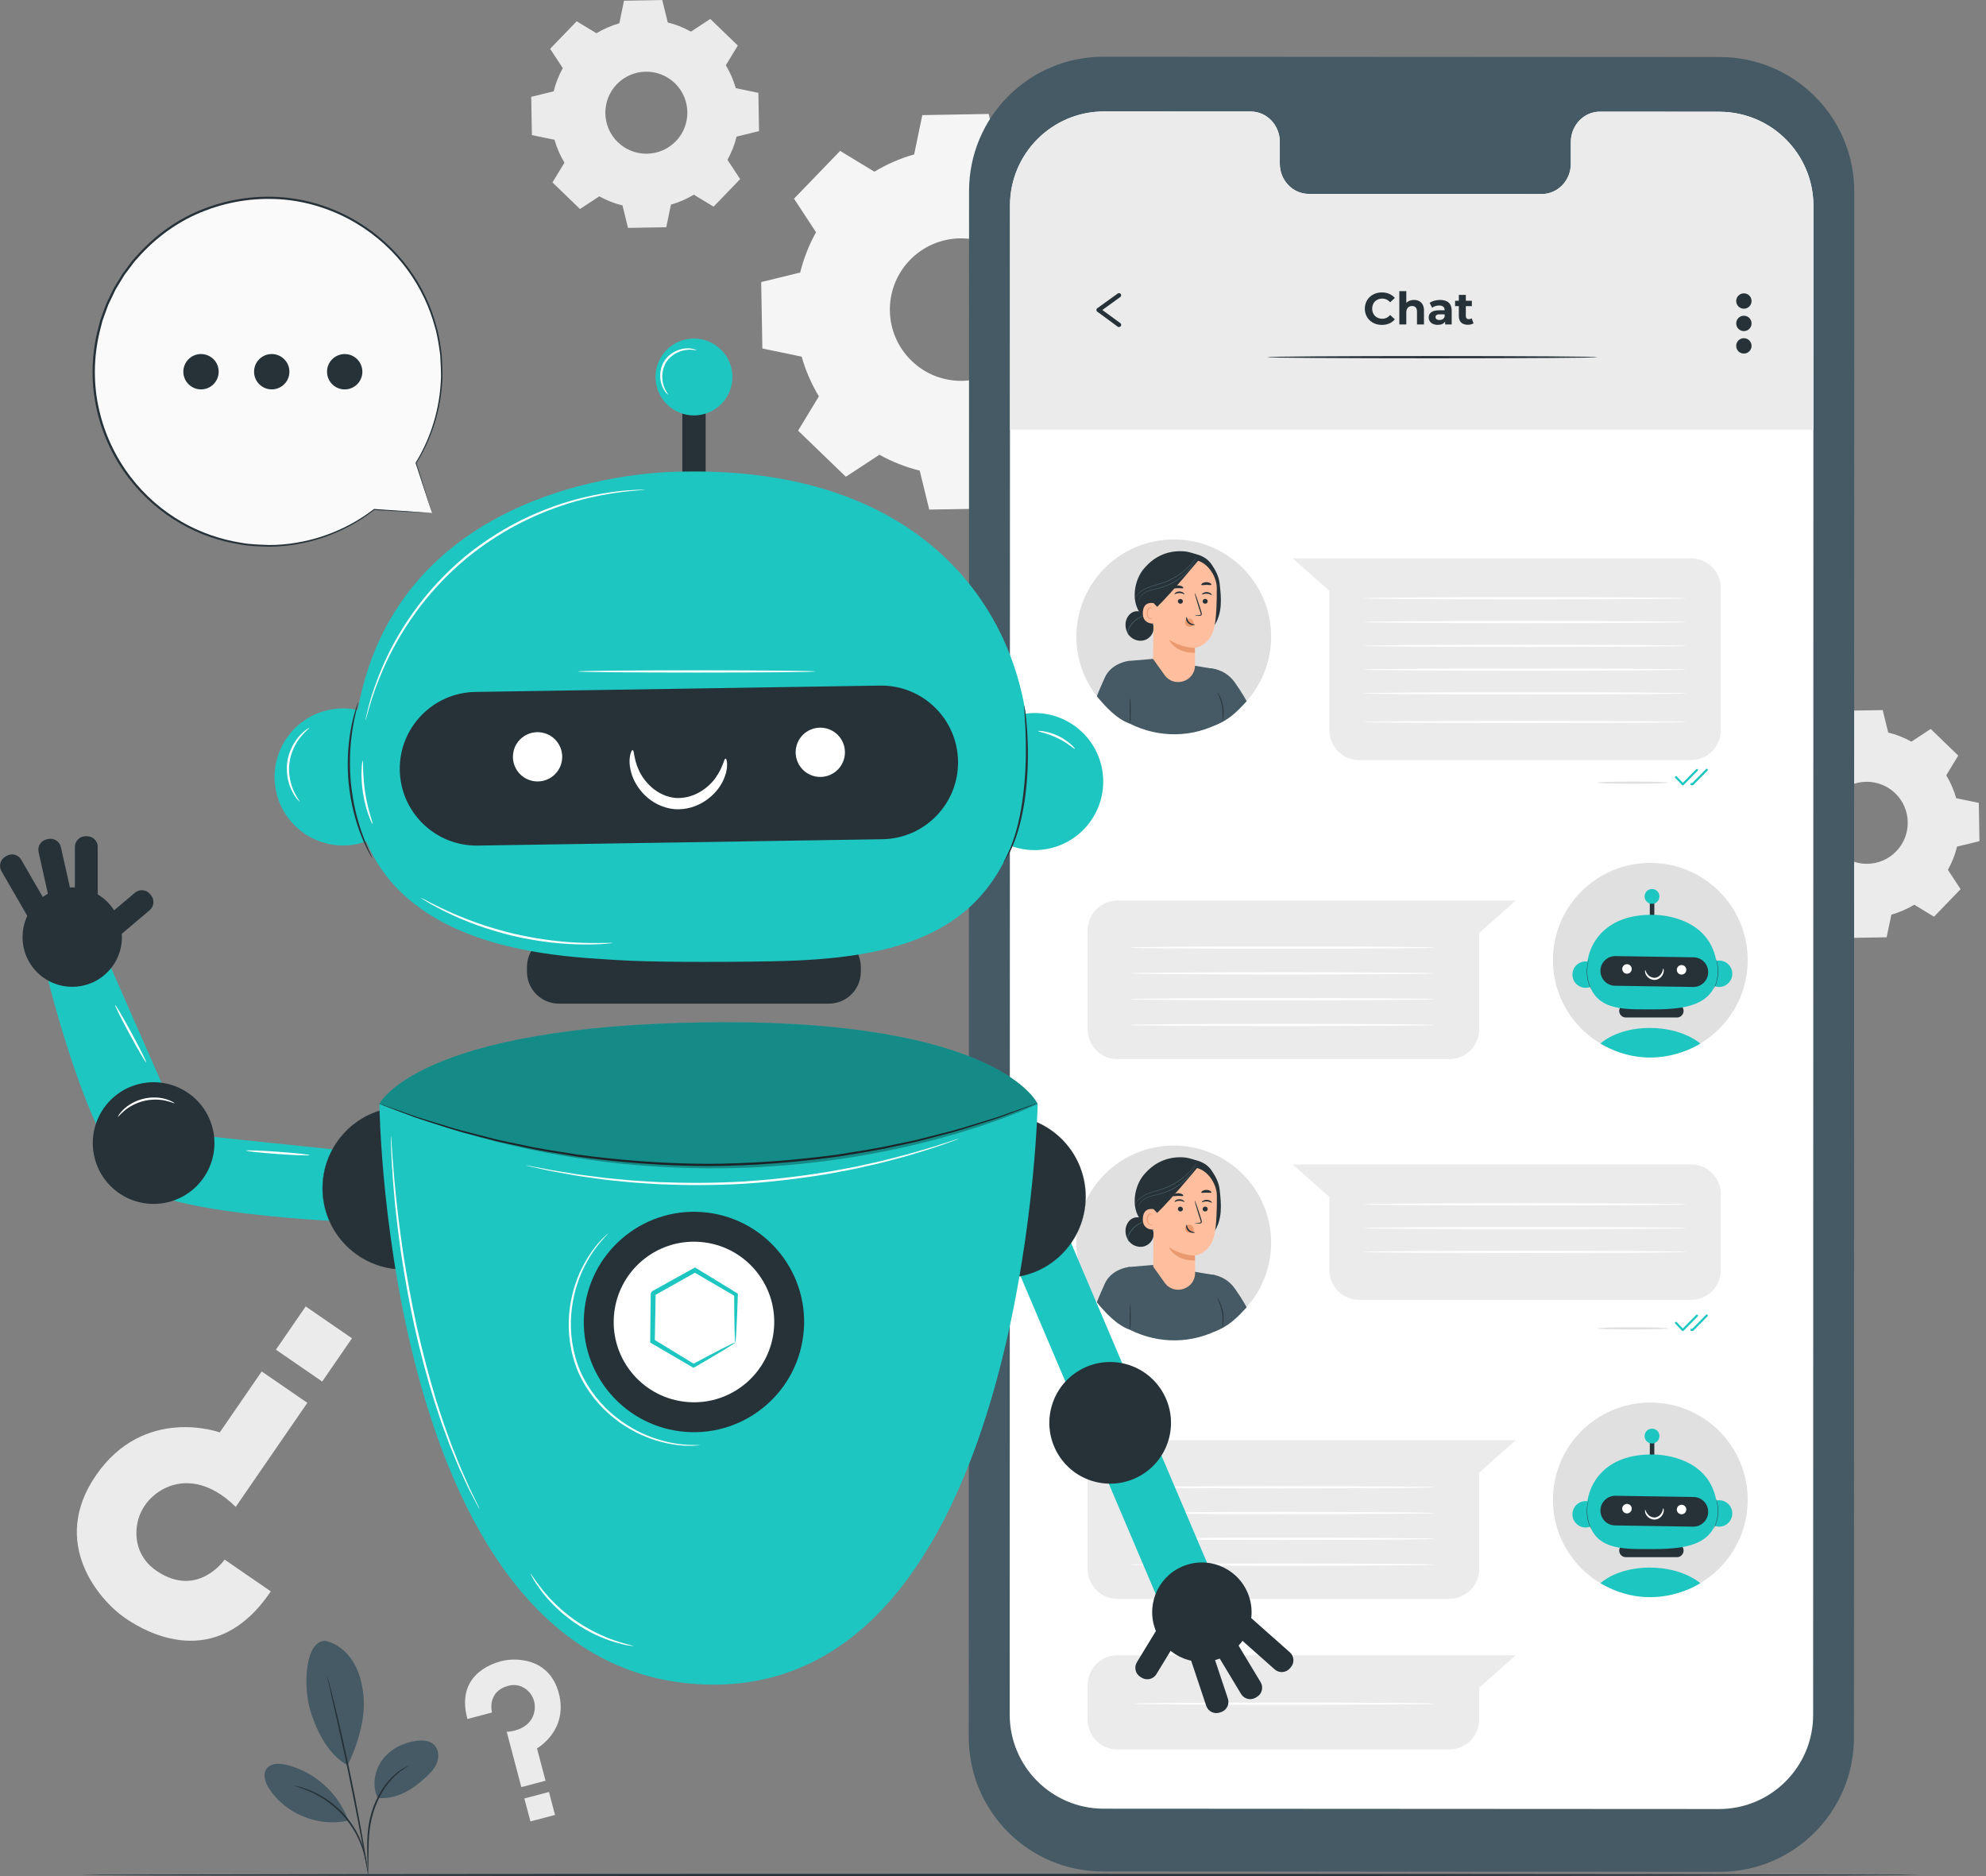 <svg width="180" height="170" viewBox="0 0 180 170" fill="none" xmlns="http://www.w3.org/2000/svg">
<rect x="0" y="0" width="180" height="170" fill="#808080" stroke="none"/>
<g clip-path="url(#clip0_7972_16467)">
<path d="M24.542 144.199L20.359 141.322C20.359 141.322 17.943 144.832 14.252 142.385C12.336 141.114 12.206 139.197 12.462 137.97C12.757 136.545 13.764 135.385 15.09 134.786C16.605 134.106 18.891 134.11 21.366 136.545L27.855 127.117L23.72 124.272L19.918 129.797C19.918 129.797 13.087 127.306 8.692 133.696C4.486 139.811 8.991 145.005 11.34 146.619C13.135 147.854 19.549 151.628 24.546 144.195L24.542 144.199Z" fill="#EBEBEB"/>
<path d="M25.008 122.301L29.203 125.187L31.9 121.268L27.705 118.381L25.008 122.301Z" fill="#EBEBEB"/>
<path d="M42.371 155.763L44.59 155.177C44.59 155.177 44.098 153.312 46.026 152.769C47.03 152.486 47.722 153.009 48.069 153.458C48.47 153.981 48.572 154.666 48.383 155.299C48.171 156.019 47.494 156.802 45.928 156.932L47.25 161.937L49.446 161.359L48.671 158.427C48.671 158.427 51.539 156.818 50.646 153.426C49.788 150.18 46.679 150.192 45.432 150.522C44.48 150.774 41.293 151.86 42.367 155.767L42.371 155.763Z" fill="#EBEBEB"/>
<path d="M49.755 162.378L47.525 162.966L48.075 165.047L50.304 164.459L49.755 162.378Z" fill="#EBEBEB"/>
<path d="M79.256 15.555C80.394 14.866 81.606 14.347 82.853 13.992L83.593 10.431L89.609 10.325L90.475 13.859C91.734 14.17 92.966 14.65 94.126 15.295L97.168 13.3L101.497 17.479L99.612 20.587C100.3 21.725 100.82 22.937 101.174 24.188L104.735 24.928L104.841 30.944L101.308 31.81C100.997 33.069 100.517 34.301 99.871 35.461L101.862 38.503L97.684 42.831L94.575 40.947C93.438 41.635 92.226 42.155 90.978 42.509L90.239 46.07L84.222 46.176L83.357 42.643C82.097 42.332 80.866 41.852 79.705 41.206L76.663 43.201L72.335 39.023L74.22 35.914C73.531 34.777 73.012 33.565 72.658 32.317L69.097 31.578L68.99 25.561L72.524 24.695C72.835 23.436 73.315 22.205 73.96 21.044L71.965 18.002L76.144 13.674L79.252 15.559L79.256 15.555ZM82.463 23.57C79.988 26.136 80.059 30.22 82.625 32.699C85.19 35.174 89.275 35.103 91.754 32.538C94.229 29.972 94.158 25.888 91.592 23.409C89.027 20.934 84.942 21.005 82.463 23.57Z" fill="#F5F5F5"/>
<path d="M54.059 3.014C54.716 2.617 55.412 2.318 56.132 2.113L56.557 0.063L60.024 0.004L60.524 2.038C61.252 2.215 61.956 2.495 62.625 2.865L64.376 1.716L66.871 4.124L65.785 5.914C66.182 6.571 66.481 7.268 66.686 7.988L68.736 8.413L68.795 11.88L66.761 12.379C66.584 13.107 66.304 13.812 65.934 14.48L67.083 16.232L64.675 18.726L62.885 17.64C62.228 18.038 61.531 18.337 60.811 18.541L60.386 20.591L56.919 20.65L56.42 18.616C55.692 18.439 54.987 18.16 54.318 17.79L52.567 18.939L50.073 16.53L51.159 14.74C50.761 14.083 50.462 13.386 50.258 12.666L48.208 12.242L48.148 8.775L50.183 8.275C50.36 7.547 50.639 6.843 51.009 6.174L49.86 4.423L52.268 1.928L54.059 3.014ZM55.908 7.63C54.484 9.105 54.523 11.462 55.999 12.887C57.474 14.311 59.831 14.272 61.256 12.796C62.68 11.321 62.641 8.964 61.165 7.539C59.69 6.115 57.333 6.154 55.908 7.63Z" fill="#EBEBEB"/>
<path d="M164.672 67.354C165.329 66.956 166.026 66.657 166.746 66.453L167.171 64.403L170.637 64.344L171.137 66.378C171.865 66.555 172.569 66.831 173.238 67.204L174.989 66.055L177.484 68.463L176.398 70.254C176.795 70.911 177.094 71.608 177.299 72.328L179.349 72.752L179.408 76.219L177.374 76.719C177.197 77.447 176.921 78.151 176.548 78.82L177.697 80.571L175.288 83.066L173.498 81.98C172.841 82.377 172.144 82.676 171.424 82.881L170.995 84.931L167.529 84.99L167.029 82.956C166.301 82.779 165.597 82.499 164.928 82.129L163.177 83.278L160.682 80.87L161.768 79.08C161.371 78.423 161.072 77.726 160.867 77.006L158.817 76.581L158.758 73.115L160.792 72.615C160.969 71.887 161.249 71.183 161.619 70.514L160.47 68.763L162.878 66.268L164.668 67.354H164.672ZM166.517 71.973C165.093 73.449 165.132 75.806 166.608 77.231C168.084 78.655 170.441 78.616 171.865 77.14C173.289 75.664 173.25 73.307 171.775 71.883C170.299 70.459 167.942 70.498 166.517 71.973Z" fill="#EBEBEB"/>
<path d="M174.001 169.898C174.001 169.953 136.69 170 90.671 170C44.653 170 7.334 169.953 7.334 169.898C7.334 169.843 44.637 169.795 90.671 169.795C136.706 169.795 174.001 169.843 174.001 169.898Z" fill="#263238"/>
<path d="M155.853 169.614L99.969 169.583C93.249 169.583 87.803 164.129 87.803 157.408L87.83 17.31C87.83 10.585 93.284 5.135 100.009 5.139L155.892 5.17C162.613 5.174 168.059 10.624 168.059 17.345L168.032 157.444C168.032 164.168 162.578 169.618 155.853 169.614Z" fill="#455A64"/>
<path d="M155.838 10.124L145.005 10.117C143.553 10.117 142.372 11.348 142.372 12.867V14.831C142.372 16.35 141.192 17.581 139.74 17.581L118.621 17.569C117.169 17.569 115.989 16.338 115.993 14.819V12.855C115.993 11.336 114.816 10.105 113.364 10.105H109.555L100.072 10.097C95.362 10.097 91.541 13.91 91.541 18.62L91.514 155.366C91.514 160.072 95.327 163.889 100.033 163.893L155.802 163.924C160.512 163.924 164.329 160.112 164.333 155.401L164.361 18.655C164.361 13.949 160.548 10.132 155.842 10.129L155.838 10.124Z" fill="white"/>
<path d="M164.353 38.869V18.498C164.27 13.863 160.492 10.132 155.837 10.128L145.005 10.121C143.553 10.121 142.372 11.352 142.372 12.871V14.835C142.372 16.354 141.192 17.585 139.74 17.585L118.621 17.573C117.169 17.573 115.989 16.342 115.993 14.823V12.859C115.993 11.34 114.816 10.109 113.364 10.109H109.555L100.072 10.101C95.362 10.101 91.541 13.914 91.541 18.624V38.936H164.357V38.877L164.353 38.869Z" fill="#EBEBEB"/>
<path d="M106.383 66.496C111.257 66.496 115.209 62.553 115.209 57.69C115.209 52.826 111.257 48.883 106.383 48.883C101.508 48.883 97.557 52.826 97.557 57.69C97.557 62.553 101.508 66.496 106.383 66.496Z" fill="#E0E0E0"/>
<path d="M102.264 59.893L104.573 59.697L110.216 60.649L110.881 64.894L110.787 65.39C108.06 66.905 105.006 66.866 102.421 65.583L102.26 59.897" fill="#455A64"/>
<path d="M109.012 60.582C109.012 60.582 110.79 60.232 111.939 61.869C112.644 62.872 112.99 63.537 112.99 63.537C112.073 64.536 111.325 65.296 110.047 65.737L109.012 60.582Z" fill="#455A64"/>
<path d="M102.263 59.893C102.263 59.893 100.736 60.078 100.142 61.381C99.548 62.683 99.414 63.092 99.414 63.092C100.205 64.041 101.208 65.166 102.44 65.587C102.44 65.587 102.719 62.309 102.759 61.381C102.798 60.365 102.841 59.862 102.263 59.893Z" fill="#455A64"/>
<path d="M103.66 51.551C104.486 50.544 105.592 49.965 106.895 49.946C107.63 49.934 107.933 50.087 108.461 50.229C108.988 50.371 109.468 50.654 109.783 51.103C110.157 51.634 110.471 52.228 110.542 52.873C110.617 53.538 110.688 54.203 110.637 54.868C110.586 55.533 110.405 56.202 110.011 56.745L108.315 57.041C107.379 57.072 106.426 57.103 105.514 56.891C104.601 56.678 103.715 56.187 103.223 55.388C102.543 54.278 102.826 52.559 103.652 51.555L103.66 51.551Z" fill="#263238"/>
<path d="M102.015 56.466C102.058 56.084 102.259 55.711 102.589 55.514C102.92 55.317 103.384 55.337 103.66 55.608L103.927 55.927C104.344 56.104 104.608 56.58 104.557 57.029C104.506 57.477 104.16 57.875 103.727 58.008C103.294 58.142 102.794 58.012 102.464 57.706C102.133 57.395 101.968 56.922 102.019 56.47L102.015 56.466Z" fill="#263238"/>
<path d="M102.353 57.607C102.353 57.607 102.246 57.493 102.262 57.269C102.278 57.052 102.435 56.769 102.652 56.509C102.872 56.25 103.132 56.069 103.332 55.966C103.533 55.86 103.667 55.821 103.663 55.809C103.663 55.801 103.517 55.821 103.305 55.915C103.092 56.006 102.817 56.187 102.589 56.458C102.475 56.592 102.38 56.737 102.313 56.875C102.246 57.013 102.203 57.151 102.203 57.273C102.203 57.395 102.242 57.485 102.278 57.54C102.317 57.595 102.349 57.615 102.353 57.611V57.607Z" fill="#455A64"/>
<path d="M108.307 60.279C108.307 60.279 108.299 58.705 108.299 58.709C108.299 58.709 109.684 58.555 110.066 56.789C110.255 55.907 110.29 54.451 110.282 53.259C110.274 52.185 109.358 50.721 108.028 50.717L107.437 50.65L105.175 51.547C104.848 51.563 104.588 51.827 104.577 52.153L104.51 59.712L105.545 61.164C106.402 62.368 108.303 61.766 108.311 60.287L108.307 60.279Z" fill="#FFBE9D"/>
<path d="M107.402 56.372C107.414 56.277 107.465 56.194 107.532 56.139C107.666 56.025 107.859 56.014 108 56.112C108.142 56.21 108.225 56.411 108.197 56.596C108.118 56.706 107.997 56.777 107.863 56.789C107.843 56.789 107.819 56.789 107.8 56.789C107.697 56.789 107.595 56.753 107.516 56.675C107.438 56.6 107.391 56.482 107.406 56.364L107.402 56.372Z" fill="#EB996E"/>
<path d="M109.459 54.487C109.459 54.609 109.352 54.707 109.226 54.707C109.1 54.707 108.998 54.609 109.002 54.487C109.002 54.365 109.108 54.266 109.234 54.266C109.36 54.266 109.462 54.365 109.459 54.487Z" fill="#263238"/>
<path d="M109.837 53.916C109.806 53.944 109.64 53.806 109.392 53.794C109.145 53.779 108.96 53.897 108.932 53.861C108.92 53.845 108.952 53.794 109.034 53.743C109.117 53.692 109.251 53.641 109.404 53.653C109.558 53.66 109.684 53.727 109.754 53.786C109.825 53.849 109.849 53.904 109.837 53.916Z" fill="#263238"/>
<path d="M108.286 55.785C108.286 55.785 108.44 55.754 108.692 55.734C108.755 55.734 108.814 55.722 108.829 55.679C108.845 55.636 108.825 55.565 108.798 55.49C108.747 55.333 108.696 55.171 108.637 55.002C108.416 54.306 108.259 53.735 108.286 53.727C108.314 53.719 108.518 54.274 108.739 54.971C108.79 55.144 108.841 55.305 108.892 55.463C108.912 55.537 108.947 55.62 108.912 55.711C108.892 55.758 108.845 55.789 108.802 55.797C108.762 55.809 108.727 55.805 108.696 55.805C108.444 55.805 108.29 55.797 108.29 55.781L108.286 55.785Z" fill="#263238"/>
<path d="M108.295 58.709C108.295 58.709 107.087 58.721 105.934 57.942C105.934 57.942 106.504 59.213 108.302 59.146L108.295 58.713V58.709Z" fill="#EB996E"/>
<path d="M107.551 55.915C107.591 55.915 107.579 56.183 107.795 56.383C108.012 56.588 108.303 56.572 108.303 56.608C108.303 56.623 108.236 56.655 108.114 56.651C107.996 56.651 107.827 56.6 107.693 56.478C107.559 56.352 107.508 56.194 107.504 56.084C107.5 55.97 107.532 55.907 107.551 55.911V55.915Z" fill="#263238"/>
<path d="M109.786 52.988C109.743 53.047 109.554 52.995 109.334 52.999C109.113 52.999 108.924 53.054 108.881 52.999C108.861 52.972 108.889 52.913 108.968 52.858C109.046 52.803 109.18 52.752 109.334 52.752C109.487 52.752 109.621 52.795 109.7 52.85C109.782 52.905 109.81 52.96 109.79 52.988H109.786Z" fill="#263238"/>
<path d="M106.756 54.471C106.748 54.593 106.847 54.695 106.973 54.707C107.099 54.715 107.205 54.624 107.213 54.506C107.221 54.384 107.122 54.282 106.996 54.27C106.87 54.262 106.76 54.353 106.756 54.471Z" fill="#263238"/>
<path d="M106.452 53.83C106.48 53.861 106.657 53.735 106.905 53.739C107.152 53.739 107.33 53.869 107.357 53.841C107.369 53.83 107.341 53.775 107.263 53.715C107.184 53.657 107.054 53.597 106.901 53.597C106.747 53.597 106.617 53.649 106.543 53.708C106.464 53.763 106.44 53.818 106.452 53.834V53.83Z" fill="#263238"/>
<path d="M106.311 53.298C106.358 53.353 106.551 53.298 106.779 53.298C107.007 53.291 107.2 53.342 107.247 53.287C107.267 53.259 107.239 53.2 107.153 53.149C107.07 53.094 106.932 53.05 106.775 53.05C106.618 53.05 106.48 53.102 106.401 53.157C106.319 53.212 106.291 53.271 106.311 53.298Z" fill="#263238"/>
<path d="M104.88 55.148C104.888 55.014 104.75 54.691 104.62 54.664C104.27 54.589 103.636 54.585 103.581 55.474C103.507 56.69 104.746 56.513 104.75 56.482C104.75 56.454 104.856 55.608 104.88 55.148Z" fill="#FFBE9D"/>
<path d="M104.444 56.014C104.444 56.014 104.42 56.025 104.385 56.041C104.349 56.053 104.286 56.061 104.227 56.033C104.101 55.978 104.007 55.766 104.015 55.549C104.015 55.439 104.046 55.333 104.093 55.25C104.137 55.164 104.196 55.105 104.263 55.097C104.329 55.085 104.373 55.128 104.385 55.164C104.4 55.199 104.388 55.223 104.396 55.227C104.396 55.227 104.424 55.207 104.416 55.156C104.416 55.132 104.4 55.101 104.373 55.077C104.345 55.053 104.302 55.038 104.259 55.038C104.164 55.038 104.074 55.12 104.026 55.211C103.971 55.305 103.936 55.419 103.932 55.545C103.924 55.789 104.034 56.029 104.211 56.088C104.294 56.116 104.369 56.096 104.408 56.069C104.448 56.041 104.455 56.014 104.451 56.014H104.444Z" fill="#EB996E"/>
<path d="M104.569 54.668L104.88 54.986C106.218 53.708 108.831 50.508 108.685 50.701C108.685 50.701 107.769 50.324 106.773 50.493C105.777 50.662 103.893 51.158 103.92 52.33C103.948 53.499 104.569 54.668 104.569 54.668Z" fill="#263238"/>
<path d="M102.799 54.4C102.799 54.4 102.803 54.377 102.819 54.329C102.834 54.282 102.858 54.219 102.901 54.136C102.988 53.975 103.149 53.759 103.409 53.566C103.668 53.365 104.027 53.204 104.436 53.074C104.845 52.94 105.301 52.838 105.754 52.645C106.206 52.46 106.612 52.22 106.958 51.972C107.3 51.724 107.588 51.465 107.808 51.233C108.028 51 108.19 50.796 108.3 50.65C108.351 50.583 108.39 50.524 108.422 50.481C108.449 50.442 108.465 50.422 108.469 50.426C108.469 50.426 108.457 50.45 108.434 50.489C108.41 50.528 108.371 50.591 108.32 50.662C108.217 50.812 108.06 51.02 107.839 51.26C107.619 51.5 107.336 51.764 106.99 52.02C106.643 52.271 106.234 52.515 105.774 52.704C105.317 52.901 104.853 53.003 104.448 53.129C104.042 53.255 103.688 53.409 103.432 53.601C103.173 53.79 103.007 53.995 102.917 54.148C102.826 54.302 102.799 54.4 102.795 54.4H102.799Z" fill="#455A64"/>
<path d="M103.152 54.589C103.152 54.589 103.141 54.491 103.2 54.322C103.255 54.156 103.4 53.932 103.656 53.747C103.912 53.558 104.274 53.44 104.675 53.349C105.077 53.263 105.509 53.149 105.938 52.948C106.367 52.751 106.749 52.511 107.064 52.256C107.382 52 107.638 51.736 107.835 51.496C108.036 51.26 108.169 51.048 108.264 50.906C108.307 50.835 108.339 50.78 108.366 50.737C108.39 50.697 108.406 50.678 108.406 50.678C108.406 50.678 108.398 50.701 108.378 50.741C108.354 50.788 108.323 50.847 108.284 50.918C108.193 51.067 108.063 51.284 107.866 51.524C107.67 51.768 107.414 52.039 107.095 52.299C106.776 52.563 106.391 52.806 105.958 53.003C105.525 53.204 105.081 53.318 104.679 53.405C104.282 53.491 103.924 53.601 103.676 53.782C103.424 53.956 103.278 54.168 103.215 54.329C103.148 54.487 103.152 54.589 103.145 54.585L103.152 54.589Z" fill="#455A64"/>
<path d="M102.44 65.583C102.416 65.583 102.4 65.064 102.4 64.418C102.4 63.773 102.42 63.254 102.44 63.254C102.459 63.254 102.479 63.773 102.479 64.418C102.479 65.064 102.459 65.583 102.44 65.583Z" fill="#263238"/>
<path d="M110.794 65.422C110.794 65.422 110.794 65.264 110.806 65.009C110.817 64.757 110.833 64.403 110.77 64.021C110.707 63.639 110.577 63.313 110.487 63.073C110.392 62.837 110.333 62.687 110.345 62.683C110.353 62.679 110.432 62.817 110.542 63.049C110.648 63.281 110.786 63.616 110.853 64.005C110.916 64.395 110.892 64.753 110.865 65.009C110.837 65.264 110.802 65.418 110.794 65.418V65.422Z" fill="#263238"/>
<path d="M153.265 68.873H123.186C121.691 68.873 120.483 67.661 120.483 66.169V53.538L117.166 50.595H153.265C154.76 50.595 155.968 51.807 155.968 53.298V66.169C155.968 67.665 154.756 68.873 153.265 68.873Z" fill="#EBEBEB"/>
<path d="M151.203 70.919C151.203 70.974 149.767 71.021 147.996 71.021C146.225 71.021 144.785 70.974 144.785 70.919C144.785 70.864 146.221 70.817 147.996 70.817C149.771 70.817 151.203 70.864 151.203 70.919Z" fill="#E0E0E0"/>
<path d="M152.527 71.171C152.492 71.167 152.476 71.159 152.456 71.139L151.835 70.49C151.795 70.451 151.799 70.388 151.835 70.352C151.874 70.317 151.937 70.317 151.972 70.352L152.523 70.931L153.731 69.703C153.771 69.664 153.834 69.664 153.869 69.703C153.908 69.742 153.908 69.801 153.869 69.841L152.59 71.139C152.59 71.139 152.547 71.167 152.519 71.167L152.527 71.171Z" fill="#1EC6C1"/>
<path d="M153.416 71.151H153.298C153.243 71.147 153.199 71.1 153.203 71.049C153.203 70.994 153.258 70.954 153.306 70.954H153.377L154.624 69.687C154.663 69.648 154.726 69.648 154.762 69.687C154.801 69.727 154.801 69.786 154.762 69.825L153.483 71.124C153.483 71.124 153.439 71.151 153.412 71.151H153.416Z" fill="#1EC6C1"/>
<path d="M151.203 120.369C151.203 120.424 149.767 120.471 147.996 120.471C146.225 120.471 144.785 120.424 144.785 120.369C144.785 120.314 146.221 120.267 147.996 120.267C149.771 120.267 151.203 120.314 151.203 120.369Z" fill="#E0E0E0"/>
<path d="M152.527 120.621C152.5 120.621 152.476 120.609 152.456 120.589L151.835 119.94C151.795 119.901 151.799 119.838 151.835 119.802C151.874 119.767 151.937 119.767 151.972 119.802L152.523 120.377L153.731 119.149C153.771 119.11 153.834 119.11 153.869 119.149C153.908 119.188 153.908 119.251 153.869 119.287L152.59 120.585C152.59 120.585 152.547 120.617 152.519 120.617L152.527 120.621Z" fill="#1EC6C1"/>
<path d="M153.416 120.601H153.298C153.243 120.597 153.199 120.55 153.203 120.499C153.203 120.444 153.247 120.393 153.306 120.404H153.377L154.624 119.137C154.663 119.098 154.726 119.098 154.762 119.137C154.801 119.177 154.801 119.24 154.762 119.275L153.483 120.574C153.483 120.574 153.439 120.605 153.412 120.605L153.416 120.601Z" fill="#1EC6C1"/>
<path d="M152.878 54.211C152.878 54.266 146.31 54.314 138.212 54.314C130.114 54.314 123.543 54.266 123.543 54.211C123.543 54.156 130.11 54.109 138.212 54.109C146.314 54.109 152.878 54.156 152.878 54.211Z" fill="white"/>
<path d="M152.878 56.368C152.878 56.423 146.31 56.47 138.212 56.47C130.114 56.47 123.543 56.423 123.543 56.368C123.543 56.312 130.11 56.265 138.212 56.265C146.314 56.265 152.878 56.312 152.878 56.368Z" fill="white"/>
<path d="M152.878 58.52C152.878 58.575 146.31 58.622 138.212 58.622C130.114 58.622 123.543 58.575 123.543 58.52C123.543 58.465 130.11 58.418 138.212 58.418C146.314 58.418 152.878 58.465 152.878 58.52Z" fill="white"/>
<path d="M106.383 121.416C111.257 121.416 115.209 117.473 115.209 112.609C115.209 107.746 111.257 103.803 106.383 103.803C101.508 103.803 97.557 107.746 97.557 112.609C97.557 117.473 101.508 121.416 106.383 121.416Z" fill="#E0E0E0"/>
<path d="M102.264 114.813L104.573 114.616L110.216 115.568L110.881 119.814L110.787 120.31C108.06 121.825 105.006 121.785 102.421 120.503L102.26 114.817" fill="#455A64"/>
<path d="M109.012 115.501C109.012 115.501 110.79 115.151 111.939 116.788C112.644 117.792 112.99 118.457 112.99 118.457C112.073 119.456 111.325 120.215 110.047 120.656L109.012 115.501Z" fill="#455A64"/>
<path d="M102.263 114.813C102.263 114.813 100.736 114.998 100.142 116.3C99.548 117.603 99.414 118.012 99.414 118.012C100.205 118.96 101.208 120.086 102.44 120.507C102.44 120.507 102.719 117.229 102.759 116.3C102.798 115.285 102.841 114.781 102.263 114.813Z" fill="#455A64"/>
<path d="M103.66 106.471C104.486 105.463 105.592 104.885 106.895 104.865C107.63 104.854 107.933 105.007 108.461 105.149C108.988 105.29 109.468 105.574 109.783 106.022C110.157 106.553 110.471 107.148 110.542 107.793C110.617 108.458 110.688 109.123 110.637 109.788C110.586 110.453 110.405 111.122 110.011 111.665L108.315 111.96C107.379 111.992 106.426 112.023 105.514 111.811C104.601 111.598 103.715 111.106 103.223 110.307C102.543 109.198 102.826 107.478 103.652 106.475L103.66 106.471Z" fill="#263238"/>
<path d="M102.015 111.386C102.058 111.004 102.259 110.63 102.589 110.433C102.92 110.237 103.384 110.256 103.66 110.528L103.927 110.846C104.344 111.024 104.608 111.5 104.557 111.948C104.506 112.397 104.16 112.794 103.727 112.928C103.294 113.062 102.794 112.932 102.464 112.625C102.133 112.314 101.968 111.842 102.019 111.389L102.015 111.386Z" fill="#263238"/>
<path d="M102.353 112.527C102.353 112.527 102.246 112.413 102.262 112.188C102.278 111.972 102.435 111.689 102.652 111.429C102.872 111.169 103.132 110.988 103.332 110.886C103.533 110.78 103.667 110.74 103.663 110.728C103.663 110.721 103.517 110.74 103.305 110.835C103.092 110.929 102.817 111.106 102.589 111.378C102.475 111.511 102.38 111.657 102.313 111.795C102.246 111.932 102.203 112.07 102.203 112.192C102.203 112.314 102.242 112.405 102.278 112.46C102.317 112.515 102.349 112.535 102.353 112.531V112.527Z" fill="#455A64"/>
<path d="M108.315 115.34C108.315 115.34 108.307 113.766 108.307 113.77C108.307 113.77 109.692 113.617 110.074 111.85C110.263 110.968 110.298 109.513 110.29 108.32C110.282 107.246 109.365 105.782 108.035 105.778L107.445 105.711L105.183 106.609C104.856 106.624 104.596 106.888 104.584 107.215L104.518 114.773L105.552 116.225C106.41 117.43 108.311 116.828 108.319 115.348L108.315 115.34Z" fill="#FFBE9D"/>
<path d="M107.402 111.291C107.414 111.197 107.465 111.114 107.532 111.059C107.666 110.945 107.859 110.933 108 111.031C108.142 111.13 108.225 111.33 108.197 111.515C108.118 111.626 107.997 111.696 107.863 111.708C107.843 111.708 107.819 111.708 107.8 111.708C107.697 111.708 107.595 111.673 107.516 111.594C107.438 111.519 107.391 111.401 107.406 111.283L107.402 111.291Z" fill="#EB996E"/>
<path d="M109.459 109.556C109.459 109.678 109.352 109.776 109.226 109.776C109.1 109.776 108.998 109.678 109.002 109.556C109.002 109.434 109.108 109.335 109.234 109.335C109.36 109.335 109.462 109.434 109.459 109.556Z" fill="#263238"/>
<path d="M109.837 108.985C109.806 109.013 109.64 108.875 109.392 108.863C109.145 108.848 108.96 108.966 108.932 108.93C108.92 108.914 108.952 108.863 109.034 108.812C109.117 108.761 109.251 108.71 109.404 108.722C109.558 108.729 109.684 108.796 109.754 108.855C109.825 108.918 109.849 108.973 109.837 108.985Z" fill="#263238"/>
<path d="M108.286 110.85C108.286 110.85 108.44 110.819 108.692 110.799C108.755 110.799 108.814 110.787 108.829 110.744C108.845 110.701 108.825 110.63 108.798 110.555C108.747 110.398 108.696 110.237 108.637 110.067C108.416 109.371 108.259 108.8 108.286 108.792C108.314 108.785 108.518 109.339 108.739 110.036C108.79 110.209 108.841 110.37 108.892 110.528C108.912 110.599 108.947 110.685 108.912 110.776C108.892 110.823 108.845 110.854 108.802 110.862C108.762 110.874 108.727 110.87 108.696 110.87C108.444 110.87 108.29 110.862 108.29 110.846L108.286 110.85Z" fill="#263238"/>
<path d="M108.295 113.774C108.295 113.774 107.087 113.786 105.934 113.007C105.934 113.007 106.504 114.278 108.302 114.211L108.295 113.778V113.774Z" fill="#EB996E"/>
<path d="M107.551 110.98C107.591 110.98 107.579 111.248 107.795 111.449C108.012 111.653 108.303 111.637 108.303 111.673C108.303 111.689 108.236 111.72 108.114 111.716C107.996 111.716 107.827 111.665 107.693 111.543C107.559 111.417 107.508 111.26 107.504 111.149C107.5 111.035 107.532 110.972 107.551 110.976V110.98Z" fill="#263238"/>
<path d="M109.786 108.057C109.743 108.116 109.554 108.064 109.334 108.068C109.113 108.068 108.924 108.124 108.881 108.068C108.861 108.041 108.889 107.982 108.968 107.927C109.046 107.872 109.18 107.821 109.334 107.821C109.487 107.821 109.621 107.864 109.7 107.919C109.782 107.974 109.81 108.029 109.79 108.057H109.786Z" fill="#263238"/>
<path d="M106.756 109.54C106.748 109.662 106.847 109.764 106.973 109.776C107.099 109.784 107.205 109.694 107.213 109.576C107.221 109.454 107.122 109.351 106.996 109.339C106.87 109.332 106.76 109.422 106.756 109.54Z" fill="#263238"/>
<path d="M106.452 108.899C106.48 108.93 106.657 108.804 106.905 108.808C107.152 108.808 107.33 108.938 107.357 108.91C107.369 108.899 107.341 108.844 107.263 108.785C107.184 108.726 107.054 108.667 106.901 108.667C106.747 108.667 106.617 108.718 106.543 108.777C106.464 108.832 106.44 108.887 106.452 108.903V108.899Z" fill="#263238"/>
<path d="M106.311 108.367C106.358 108.423 106.551 108.367 106.779 108.367C107.007 108.36 107.2 108.411 107.247 108.356C107.267 108.328 107.239 108.269 107.153 108.218C107.07 108.163 106.932 108.12 106.775 108.12C106.618 108.12 106.48 108.171 106.401 108.226C106.319 108.281 106.291 108.34 106.311 108.367Z" fill="#263238"/>
<path d="M104.88 110.063C104.888 109.93 104.75 109.607 104.62 109.579C104.27 109.505 103.636 109.501 103.581 110.39C103.507 111.606 104.746 111.429 104.75 111.397C104.75 111.37 104.856 110.524 104.88 110.063Z" fill="#FFBE9D"/>
<path d="M104.444 110.933C104.444 110.933 104.42 110.945 104.385 110.961C104.349 110.972 104.286 110.98 104.227 110.953C104.101 110.898 104.007 110.685 104.015 110.469C104.015 110.359 104.046 110.252 104.093 110.17C104.137 110.083 104.196 110.024 104.263 110.016C104.329 110.004 104.373 110.048 104.385 110.083C104.4 110.118 104.388 110.142 104.396 110.146C104.396 110.146 104.424 110.126 104.416 110.075C104.416 110.052 104.4 110.02 104.373 109.997C104.345 109.973 104.302 109.957 104.259 109.957C104.164 109.957 104.074 110.04 104.026 110.13C103.971 110.225 103.936 110.339 103.932 110.465C103.924 110.709 104.034 110.949 104.211 111.008C104.294 111.035 104.369 111.016 104.408 110.988C104.448 110.961 104.455 110.933 104.451 110.933H104.444Z" fill="#EB996E"/>
<path d="M104.569 109.587L104.88 109.906C106.218 108.627 108.831 105.428 108.685 105.621C108.685 105.621 107.769 105.243 106.773 105.412C105.777 105.582 103.893 106.077 103.92 107.25C103.948 108.419 104.569 109.587 104.569 109.587Z" fill="#263238"/>
<path d="M102.799 109.316C102.799 109.316 102.803 109.292 102.819 109.245C102.834 109.198 102.858 109.135 102.901 109.052C102.988 108.891 103.149 108.674 103.409 108.482C103.668 108.281 104.027 108.12 104.436 107.99C104.845 107.856 105.301 107.754 105.754 107.561C106.206 107.376 106.612 107.136 106.958 106.888C107.3 106.64 107.588 106.38 107.808 106.148C108.028 105.916 108.19 105.711 108.3 105.566C108.351 105.499 108.39 105.44 108.422 105.397C108.449 105.357 108.465 105.338 108.469 105.341C108.469 105.341 108.457 105.365 108.434 105.404C108.41 105.444 108.371 105.507 108.32 105.578C108.217 105.727 108.06 105.936 107.839 106.176C107.619 106.416 107.336 106.679 106.99 106.935C106.643 107.187 106.234 107.431 105.774 107.62C105.317 107.817 104.853 107.919 104.448 108.045C104.042 108.171 103.688 108.324 103.432 108.517C103.173 108.706 103.007 108.91 102.917 109.064C102.826 109.217 102.799 109.316 102.795 109.316H102.799Z" fill="#455A64"/>
<path d="M103.152 109.509C103.152 109.509 103.141 109.41 103.2 109.241C103.255 109.076 103.4 108.851 103.656 108.666C103.912 108.478 104.274 108.36 104.675 108.269C105.077 108.183 105.509 108.068 105.938 107.868C106.367 107.671 106.749 107.431 107.064 107.175C107.382 106.919 107.638 106.656 107.835 106.416C108.036 106.18 108.169 105.967 108.264 105.825C108.307 105.755 108.339 105.7 108.366 105.656C108.39 105.617 108.406 105.597 108.406 105.597C108.406 105.597 108.398 105.621 108.378 105.66C108.354 105.707 108.323 105.766 108.284 105.837C108.193 105.987 108.063 106.203 107.866 106.443C107.67 106.687 107.414 106.959 107.095 107.218C106.776 107.482 106.391 107.726 105.958 107.923C105.525 108.123 105.081 108.238 104.679 108.324C104.282 108.411 103.924 108.521 103.676 108.702C103.424 108.875 103.278 109.088 103.215 109.249C103.148 109.406 103.152 109.509 103.145 109.505L103.152 109.509Z" fill="#455A64"/>
<path d="M102.44 120.499C102.416 120.499 102.4 119.979 102.4 119.334C102.4 118.689 102.42 118.169 102.44 118.169C102.459 118.169 102.479 118.689 102.479 119.334C102.479 119.979 102.459 120.499 102.44 120.499Z" fill="#263238"/>
<path d="M110.794 120.337C110.794 120.337 110.794 120.18 110.806 119.924C110.817 119.672 110.833 119.318 110.77 118.937C110.707 118.555 110.577 118.228 110.487 117.988C110.392 117.752 110.333 117.603 110.345 117.599C110.353 117.595 110.432 117.733 110.542 117.965C110.648 118.197 110.786 118.531 110.853 118.921C110.916 119.31 110.892 119.669 110.865 119.924C110.837 120.18 110.802 120.334 110.794 120.334V120.337Z" fill="#263238"/>
<path d="M153.265 117.788H123.186C121.691 117.788 120.483 116.576 120.483 115.084V108.458L117.166 105.515H153.265C154.76 105.515 155.968 106.727 155.968 108.218V115.084C155.968 116.58 154.756 117.788 153.265 117.788Z" fill="#EBEBEB"/>
<path d="M152.878 109.131C152.878 109.186 146.31 109.233 138.212 109.233C130.114 109.233 123.543 109.186 123.543 109.131C123.543 109.076 130.11 109.029 138.212 109.029C146.314 109.029 152.878 109.076 152.878 109.131Z" fill="white"/>
<path d="M152.878 111.283C152.878 111.338 146.31 111.386 138.212 111.386C130.114 111.386 123.543 111.338 123.543 111.283C123.543 111.228 130.11 111.181 138.212 111.181C146.314 111.181 152.878 111.228 152.878 111.283Z" fill="white"/>
<path d="M152.878 113.44C152.878 113.495 146.31 113.542 138.212 113.542C130.114 113.542 123.543 113.495 123.543 113.44C123.543 113.384 130.11 113.337 138.212 113.337C146.314 113.337 152.878 113.384 152.878 113.44Z" fill="white"/>
<path d="M152.878 60.676C152.878 60.731 146.31 60.779 138.212 60.779C130.114 60.779 123.543 60.731 123.543 60.676C123.543 60.621 130.11 60.574 138.212 60.574C146.314 60.574 152.878 60.621 152.878 60.676Z" fill="white"/>
<path d="M152.878 62.829C152.878 62.884 146.31 62.931 138.212 62.931C130.114 62.931 123.543 62.884 123.543 62.829C123.543 62.774 130.11 62.726 138.212 62.726C146.314 62.726 152.878 62.774 152.878 62.829Z" fill="white"/>
<path d="M152.878 65.422C152.878 65.477 146.31 65.524 138.212 65.524C130.114 65.524 123.543 65.477 123.543 65.422C123.543 65.367 130.11 65.32 138.212 65.32C146.314 65.32 152.878 65.367 152.878 65.422Z" fill="white"/>
<path d="M123.701 27.973C123.701 27.116 124.362 26.498 125.248 26.498C125.739 26.498 126.153 26.679 126.42 27.001L125.995 27.391C125.802 27.171 125.562 27.056 125.279 27.056C124.744 27.056 124.366 27.43 124.366 27.969C124.366 28.508 124.744 28.882 125.279 28.882C125.562 28.882 125.802 28.768 125.995 28.544L126.42 28.933C126.153 29.264 125.739 29.441 125.244 29.441C124.358 29.441 123.701 28.827 123.701 27.965V27.973Z" fill="#263238"/>
<path d="M129.061 28.146V29.402H128.428V28.245C128.428 27.891 128.266 27.729 127.983 27.729C127.676 27.729 127.46 27.918 127.46 28.32V29.402H126.826V26.38H127.46V27.438C127.629 27.269 127.877 27.178 128.156 27.178C128.672 27.178 129.065 27.481 129.065 28.146H129.061Z" fill="#263238"/>
<path d="M131.572 28.15V29.402H130.978V29.13C130.86 29.331 130.631 29.437 130.309 29.437C129.797 29.437 129.49 29.154 129.49 28.772C129.49 28.39 129.762 28.115 130.431 28.115H130.934C130.934 27.843 130.773 27.682 130.431 27.682C130.199 27.682 129.958 27.761 129.801 27.887L129.573 27.442C129.813 27.273 130.167 27.178 130.517 27.178C131.186 27.178 131.572 27.489 131.572 28.15ZM130.934 28.705V28.481H130.498C130.202 28.481 130.108 28.591 130.108 28.737C130.108 28.894 130.242 29 130.466 29C130.679 29 130.86 28.902 130.934 28.701V28.705Z" fill="#263238"/>
<path d="M133.555 29.291C133.425 29.386 133.232 29.429 133.04 29.429C132.524 29.429 132.221 29.166 132.221 28.642V27.741H131.883V27.253H132.221V26.722H132.855V27.253H133.402V27.741H132.855V28.634C132.855 28.823 132.957 28.922 133.126 28.922C133.221 28.922 133.315 28.894 133.382 28.839L133.551 29.288L133.555 29.291Z" fill="#263238"/>
<path d="M144.785 32.365C144.785 32.42 138.08 32.467 129.808 32.467C121.537 32.467 114.828 32.42 114.828 32.365C114.828 32.309 121.533 32.262 129.808 32.262C138.083 32.262 144.785 32.309 144.785 32.365Z" fill="#263238"/>
<path d="M158.056 27.973C158.441 27.973 158.752 27.662 158.752 27.277C158.752 26.892 158.441 26.58 158.056 26.58C157.671 26.58 157.359 26.892 157.359 27.277C157.359 27.662 157.671 27.973 158.056 27.973Z" fill="#263238"/>
<path d="M158.752 29.307C158.752 29.693 158.441 30.004 158.056 30.004C157.67 30.004 157.359 29.693 157.359 29.307C157.359 28.922 157.67 28.611 158.056 28.611C158.441 28.611 158.752 28.922 158.752 29.307Z" fill="#263238"/>
<path d="M158.752 31.342C158.752 31.727 158.441 32.038 158.056 32.038C157.67 32.038 157.359 31.727 157.359 31.342C157.359 30.956 157.67 30.645 158.056 30.645C158.441 30.645 158.752 30.956 158.752 31.342Z" fill="#263238"/>
<path d="M101.418 29.638C101.378 29.638 101.335 29.626 101.3 29.598L99.454 28.245C99.403 28.209 99.371 28.146 99.375 28.083C99.375 28.02 99.407 27.962 99.458 27.926L101.303 26.596C101.39 26.533 101.516 26.553 101.579 26.639C101.642 26.726 101.622 26.852 101.536 26.915L99.91 28.087L101.54 29.28C101.626 29.343 101.646 29.468 101.583 29.555C101.543 29.606 101.484 29.634 101.425 29.634L101.418 29.638Z" fill="#263238"/>
<path d="M149.576 95.803C154.45 95.803 158.402 91.861 158.402 86.997C158.402 82.133 154.45 78.191 149.576 78.191C144.702 78.191 140.75 82.133 140.75 86.997C140.75 91.861 144.702 95.803 149.576 95.803Z" fill="#E0E0E0"/>
<path d="M151.993 92.199H147.354C147.023 92.199 146.756 91.931 146.756 91.601C146.756 91.27 147.023 91.003 147.354 91.003H151.993C152.324 91.003 152.591 91.27 152.591 91.601C152.591 91.931 152.324 92.199 151.993 92.199Z" fill="#263238"/>
<path d="M149.939 81.268H149.529V83.33H149.939V81.268Z" fill="#263238"/>
<path d="M143.714 89.511C144.374 89.511 144.91 88.976 144.91 88.315C144.91 87.654 144.374 87.119 143.714 87.119C143.053 87.119 142.518 87.654 142.518 88.315C142.518 88.976 143.053 89.511 143.714 89.511Z" fill="#1EC6C1"/>
<path d="M155.809 89.433C156.47 89.433 157.006 88.897 157.006 88.237C157.006 87.576 156.47 87.04 155.809 87.04C155.149 87.04 154.613 87.576 154.613 88.237C154.613 88.897 155.149 89.433 155.809 89.433Z" fill="#1EC6C1"/>
<path d="M149.911 82.897C149.911 82.897 154.782 82.838 155.553 87.056C156.324 91.274 152.205 91.353 151.02 91.436C150.481 91.471 149.332 91.475 148.321 91.459C146.074 91.42 144.488 90.987 143.949 88.901C143.886 88.657 143.843 88.41 143.827 88.154C143.686 85.872 145.232 82.783 149.914 82.897H149.911Z" fill="#1EC6C1"/>
<path d="M146.377 89.323L153.456 89.433C154.2 89.445 154.809 88.854 154.821 88.111C154.833 87.367 154.239 86.757 153.499 86.745L146.42 86.635C145.677 86.623 145.067 87.213 145.055 87.957C145.043 88.701 145.633 89.311 146.377 89.323Z" fill="#263238"/>
<path d="M151.985 87.965C152.032 88.197 152.257 88.351 152.493 88.303C152.725 88.256 152.878 88.032 152.831 87.796C152.784 87.564 152.56 87.41 152.324 87.457C152.091 87.505 151.938 87.729 151.985 87.965Z" fill="white"/>
<path d="M147.038 87.886C147.085 88.118 147.309 88.272 147.545 88.225C147.778 88.177 147.931 87.953 147.884 87.717C147.837 87.485 147.612 87.331 147.376 87.379C147.144 87.426 146.991 87.65 147.038 87.886Z" fill="white"/>
<path d="M150.402 81.228C150.402 81.598 150.103 81.901 149.73 81.901C149.356 81.901 149.057 81.602 149.057 81.228C149.057 80.855 149.356 80.555 149.73 80.555C150.103 80.555 150.402 80.855 150.402 81.228Z" fill="#1EC6C1"/>
<path d="M150.746 87.768C150.746 87.768 150.778 87.8 150.79 87.871C150.802 87.941 150.802 88.048 150.762 88.17C150.727 88.291 150.648 88.433 150.526 88.551C150.404 88.673 150.227 88.772 150.018 88.791C149.81 88.807 149.617 88.744 149.475 88.646C149.33 88.551 149.231 88.425 149.172 88.311C149.113 88.197 149.094 88.091 149.094 88.02C149.094 87.949 149.106 87.91 149.117 87.91C149.149 87.91 149.157 88.059 149.287 88.24C149.35 88.331 149.444 88.425 149.566 88.496C149.688 88.567 149.841 88.614 149.999 88.602C150.156 88.587 150.298 88.516 150.408 88.421C150.514 88.327 150.593 88.217 150.636 88.118C150.731 87.918 150.711 87.764 150.742 87.764L150.746 87.768Z" fill="white"/>
<path d="M155.543 86.922C155.543 86.922 155.559 86.958 155.582 87.025C155.594 87.06 155.606 87.099 155.618 87.15C155.629 87.202 155.645 87.257 155.657 87.32C155.684 87.445 155.704 87.595 155.72 87.764C155.732 87.933 155.732 88.118 155.716 88.315C155.696 88.512 155.665 88.693 155.625 88.858C155.582 89.023 155.535 89.169 155.488 89.287C155.464 89.346 155.44 89.397 155.417 89.445C155.397 89.492 155.378 89.531 155.358 89.562C155.322 89.626 155.303 89.661 155.303 89.657C155.303 89.657 155.315 89.618 155.346 89.555C155.362 89.523 155.381 89.484 155.397 89.437C155.417 89.389 155.44 89.338 155.46 89.279C155.507 89.161 155.551 89.016 155.59 88.854C155.629 88.689 155.661 88.508 155.677 88.315C155.692 88.122 155.692 87.937 155.684 87.768C155.673 87.599 155.653 87.45 155.629 87.328C155.621 87.264 155.606 87.209 155.594 87.158C155.582 87.107 155.574 87.068 155.562 87.032C155.543 86.962 155.535 86.926 155.539 86.922H155.543Z" fill="#263238"/>
<path d="M144.002 86.946C144.002 86.946 143.986 86.981 143.963 87.048C143.951 87.084 143.939 87.123 143.927 87.174C143.915 87.225 143.9 87.28 143.888 87.343C143.86 87.469 143.841 87.619 143.825 87.788C143.813 87.957 143.813 88.142 143.829 88.339C143.848 88.535 143.88 88.716 143.919 88.882C143.963 89.047 144.01 89.193 144.057 89.311C144.081 89.37 144.104 89.421 144.128 89.468C144.147 89.515 144.167 89.555 144.187 89.586C144.222 89.649 144.242 89.684 144.242 89.681C144.242 89.681 144.23 89.641 144.199 89.578C144.183 89.547 144.163 89.507 144.147 89.46C144.128 89.413 144.104 89.362 144.085 89.303C144.037 89.185 143.994 89.039 143.955 88.878C143.915 88.713 143.884 88.532 143.864 88.339C143.848 88.146 143.848 87.961 143.856 87.792C143.868 87.623 143.888 87.473 143.911 87.351C143.919 87.288 143.935 87.233 143.947 87.182C143.959 87.131 143.966 87.091 143.978 87.056C143.998 86.985 144.006 86.95 144.002 86.95V86.946Z" fill="#263238"/>
<path d="M145.055 94.56C145.055 94.56 146.499 93.147 149.529 93.147C152.559 93.147 154.105 94.56 154.105 94.56C154.105 94.56 149.887 97.409 145.055 94.56Z" fill="#1EC6C1"/>
<path d="M101.279 95.976H131.358C132.853 95.976 134.061 94.764 134.061 93.273V84.546L137.378 81.602H101.279C99.784 81.602 98.576 82.814 98.576 84.305V93.273C98.576 94.768 99.788 95.976 101.279 95.976Z" fill="#EBEBEB"/>
<path d="M130.028 85.868C130.028 85.923 123.834 85.97 116.193 85.97C108.551 85.97 102.357 85.923 102.357 85.868C102.357 85.812 108.551 85.765 116.193 85.765C123.834 85.765 130.028 85.812 130.028 85.868Z" fill="white"/>
<path d="M130.028 88.201C130.028 88.256 123.834 88.303 116.193 88.303C108.551 88.303 102.357 88.256 102.357 88.201C102.357 88.146 108.551 88.099 116.193 88.099C123.834 88.099 130.028 88.146 130.028 88.201Z" fill="white"/>
<path d="M130.028 90.538C130.028 90.594 123.834 90.641 116.193 90.641C108.551 90.641 102.357 90.594 102.357 90.538C102.357 90.483 108.551 90.436 116.193 90.436C123.834 90.436 130.028 90.483 130.028 90.538Z" fill="white"/>
<path d="M130.028 92.876C130.028 92.931 123.834 92.978 116.193 92.978C108.551 92.978 102.357 92.931 102.357 92.876C102.357 92.821 108.551 92.773 116.193 92.773C123.834 92.773 130.028 92.821 130.028 92.876Z" fill="white"/>
<path d="M149.576 144.702C154.45 144.702 158.402 140.76 158.402 135.896C158.402 131.033 154.45 127.09 149.576 127.09C144.702 127.09 140.75 131.033 140.75 135.896C140.75 140.76 144.702 144.702 149.576 144.702Z" fill="#E0E0E0"/>
<path d="M151.993 141.102H147.354C147.023 141.102 146.756 140.834 146.756 140.504C146.756 140.173 147.023 139.906 147.354 139.906H151.993C152.324 139.906 152.591 140.173 152.591 140.504C152.591 140.834 152.324 141.102 151.993 141.102Z" fill="#263238"/>
<path d="M149.939 130.171H149.529V132.233H149.939V130.171Z" fill="#263238"/>
<path d="M143.714 138.414C144.374 138.414 144.91 137.879 144.91 137.218C144.91 136.558 144.374 136.022 143.714 136.022C143.053 136.022 142.518 136.558 142.518 137.218C142.518 137.879 143.053 138.414 143.714 138.414Z" fill="#1EC6C1"/>
<path d="M155.809 138.336C156.47 138.336 157.006 137.8 157.006 137.14C157.006 136.479 156.47 135.943 155.809 135.943C155.149 135.943 154.613 136.479 154.613 137.14C154.613 137.8 155.149 138.336 155.809 138.336Z" fill="#1EC6C1"/>
<path d="M149.911 131.8C149.911 131.8 154.782 131.741 155.553 135.959C156.324 140.177 152.205 140.256 151.02 140.339C150.481 140.374 149.332 140.378 148.321 140.362C146.074 140.323 144.488 139.89 143.949 137.805C143.886 137.561 143.843 137.313 143.827 137.057C143.686 134.775 145.232 131.686 149.914 131.8H149.911Z" fill="#1EC6C1"/>
<path d="M146.377 138.226L153.456 138.336C154.2 138.348 154.809 137.757 154.821 137.014C154.833 136.27 154.239 135.66 153.499 135.648L146.42 135.538C145.677 135.526 145.067 136.116 145.055 136.86C145.043 137.604 145.633 138.214 146.377 138.226Z" fill="#263238"/>
<path d="M151.985 136.868C152.032 137.1 152.257 137.254 152.493 137.206C152.725 137.159 152.878 136.935 152.831 136.699C152.784 136.467 152.56 136.313 152.324 136.36C152.091 136.408 151.938 136.632 151.985 136.868Z" fill="white"/>
<path d="M147.038 136.789C147.085 137.022 147.309 137.175 147.545 137.128C147.778 137.081 147.931 136.856 147.884 136.62C147.837 136.388 147.612 136.235 147.376 136.282C147.144 136.329 146.991 136.553 147.038 136.789Z" fill="white"/>
<path d="M150.402 130.128C150.402 130.497 150.103 130.8 149.73 130.8C149.356 130.8 149.057 130.501 149.057 130.128C149.057 129.754 149.356 129.455 149.73 129.455C150.103 129.455 150.402 129.754 150.402 130.128Z" fill="#1EC6C1"/>
<path d="M150.746 136.671C150.746 136.671 150.778 136.703 150.79 136.774C150.802 136.844 150.802 136.951 150.762 137.073C150.727 137.195 150.648 137.336 150.526 137.454C150.404 137.576 150.227 137.675 150.018 137.694C149.81 137.71 149.617 137.647 149.475 137.549C149.33 137.454 149.231 137.328 149.172 137.214C149.113 137.1 149.094 136.994 149.094 136.923C149.094 136.852 149.106 136.813 149.117 136.813C149.149 136.813 149.157 136.962 149.287 137.143C149.35 137.234 149.444 137.328 149.566 137.399C149.688 137.47 149.841 137.517 149.999 137.505C150.156 137.49 150.298 137.419 150.408 137.324C150.514 137.23 150.593 137.12 150.636 137.021C150.731 136.821 150.711 136.667 150.742 136.667L150.746 136.671Z" fill="white"/>
<path d="M155.543 135.825C155.543 135.825 155.559 135.861 155.582 135.928C155.594 135.963 155.606 136.002 155.618 136.053C155.629 136.105 155.645 136.16 155.657 136.223C155.684 136.349 155.704 136.498 155.72 136.667C155.732 136.837 155.732 137.021 155.716 137.218C155.696 137.415 155.665 137.596 155.625 137.761C155.582 137.927 155.535 138.072 155.488 138.19C155.464 138.249 155.44 138.3 155.417 138.348C155.397 138.395 155.378 138.434 155.358 138.466C155.322 138.529 155.303 138.564 155.303 138.56C155.303 138.56 155.315 138.521 155.346 138.458C155.362 138.426 155.381 138.387 155.397 138.34C155.417 138.292 155.44 138.241 155.46 138.182C155.507 138.064 155.551 137.919 155.59 137.757C155.629 137.592 155.661 137.411 155.677 137.218C155.692 137.025 155.692 136.84 155.684 136.671C155.673 136.502 155.653 136.353 155.629 136.231C155.621 136.168 155.606 136.113 155.594 136.061C155.582 136.01 155.574 135.971 155.562 135.935C155.543 135.865 155.535 135.829 155.539 135.825H155.543Z" fill="#263238"/>
<path d="M144.002 135.849C144.002 135.849 143.986 135.884 143.963 135.951C143.951 135.987 143.939 136.026 143.927 136.077C143.915 136.128 143.9 136.183 143.888 136.246C143.86 136.372 143.841 136.522 143.825 136.691C143.813 136.86 143.813 137.045 143.829 137.242C143.848 137.439 143.88 137.62 143.919 137.785C143.963 137.95 144.01 138.096 144.057 138.214C144.081 138.273 144.104 138.324 144.128 138.371C144.147 138.418 144.167 138.458 144.187 138.489C144.222 138.552 144.242 138.588 144.242 138.584C144.242 138.584 144.23 138.544 144.199 138.481C144.183 138.45 144.163 138.411 144.147 138.363C144.128 138.316 144.104 138.265 144.085 138.202C144.037 138.084 143.994 137.938 143.955 137.777C143.915 137.612 143.884 137.431 143.864 137.238C143.848 137.045 143.848 136.86 143.856 136.691C143.868 136.522 143.888 136.372 143.911 136.25C143.919 136.187 143.935 136.132 143.947 136.081C143.959 136.03 143.966 135.991 143.978 135.955C143.998 135.884 144.006 135.849 144.002 135.845V135.849Z" fill="#263238"/>
<path d="M145.055 143.459C145.055 143.459 146.499 142.046 149.529 142.046C152.559 142.046 154.105 143.459 154.105 143.459C154.105 143.459 149.887 146.308 145.055 143.459Z" fill="#1EC6C1"/>
<path d="M101.279 144.876H131.358C132.853 144.876 134.061 143.664 134.061 142.172V133.445L137.378 130.501H101.279C99.784 130.501 98.576 131.713 98.576 133.205V142.172C98.576 143.668 99.788 144.876 101.279 144.876Z" fill="#EBEBEB"/>
<path d="M101.279 158.526H131.358C132.853 158.526 134.061 157.314 134.061 155.822V152.93L137.378 149.987H101.279C99.784 149.987 98.576 151.199 98.576 152.69V155.822C98.576 157.318 99.788 158.526 101.279 158.526Z" fill="#EBEBEB"/>
<path d="M130.028 134.767C130.028 134.822 123.834 134.869 116.193 134.869C108.551 134.869 102.357 134.822 102.357 134.767C102.357 134.712 108.551 134.664 116.193 134.664C123.834 134.664 130.028 134.712 130.028 134.767Z" fill="white"/>
<path d="M130.028 137.104C130.028 137.159 123.834 137.206 116.193 137.206C108.551 137.206 102.357 137.159 102.357 137.104C102.357 137.049 108.551 137.002 116.193 137.002C123.834 137.002 130.028 137.049 130.028 137.104Z" fill="white"/>
<path d="M130.028 139.441C130.028 139.497 123.834 139.544 116.193 139.544C108.551 139.544 102.357 139.497 102.357 139.441C102.357 139.386 108.551 139.339 116.193 139.339C123.834 139.339 130.028 139.386 130.028 139.441Z" fill="white"/>
<path d="M130.028 141.779C130.028 141.834 123.834 141.881 116.193 141.881C108.551 141.881 102.357 141.834 102.357 141.779C102.357 141.724 108.551 141.676 116.193 141.676C123.834 141.676 130.028 141.724 130.028 141.779Z" fill="white"/>
<path d="M130.112 154.378C130.112 154.433 123.981 154.481 116.422 154.481C108.863 154.481 102.732 154.433 102.732 154.378C102.732 154.323 108.863 154.276 116.422 154.276C123.981 154.276 130.112 154.323 130.112 154.378Z" fill="white"/>
<path d="M29.456 148.681C30.523 148.897 31.432 149.649 32.002 150.573C32.573 151.498 32.836 152.584 32.943 153.666C33.143 155.76 32.415 158.073 31.51 159.97C29.468 158.829 28.52 156.291 28.118 154.973C27.485 152.887 27.603 148.74 29.456 148.677" fill="#455A64"/>
<path d="M34.231 162.925C33.711 161.827 33.924 160.458 34.644 159.478C35.364 158.498 36.533 157.904 37.737 157.743C38.295 157.668 38.921 157.703 39.33 158.089C39.712 158.447 39.803 159.045 39.661 159.549C39.519 160.056 39.181 160.481 38.803 160.847C37.508 162.099 36.025 163.075 34.231 162.925Z" fill="#455A64"/>
<path d="M33.345 169.666C33.345 169.666 33.325 169.512 33.317 169.233C33.31 168.926 33.298 168.528 33.286 168.052C33.274 167.065 33.231 165.652 33.691 164.176C34.14 162.705 34.954 161.52 35.71 160.859C36.084 160.521 36.426 160.296 36.674 160.167C36.796 160.096 36.898 160.056 36.965 160.025C37.032 159.993 37.067 159.982 37.071 159.986C37.091 160.017 36.505 160.253 35.789 160.938C35.065 161.607 34.285 162.775 33.841 164.224C33.392 165.668 33.416 167.065 33.396 168.056C33.396 168.556 33.388 168.957 33.38 169.237C33.373 169.516 33.357 169.669 33.349 169.669L33.345 169.666Z" fill="#263238"/>
<path d="M29.645 151.852C29.645 151.852 29.669 151.911 29.704 152.029C29.74 152.163 29.787 152.336 29.846 152.549C29.968 153.001 30.133 153.658 30.334 154.473C30.735 156.102 31.255 158.357 31.774 160.863C32.294 163.37 32.711 165.648 32.99 167.301C33.132 168.127 33.238 168.796 33.305 169.26C33.336 169.481 33.36 169.658 33.38 169.795C33.395 169.917 33.399 169.984 33.395 169.984C33.391 169.984 33.376 169.921 33.348 169.803C33.321 169.666 33.285 169.492 33.246 169.272C33.155 168.792 33.033 168.131 32.884 167.32C32.577 165.672 32.144 163.401 31.625 160.895C31.105 158.392 30.602 156.133 30.232 154.5C30.051 153.698 29.901 153.041 29.791 152.564C29.744 152.348 29.704 152.175 29.677 152.037C29.653 151.915 29.641 151.852 29.645 151.852Z" fill="#263238"/>
<path d="M31.511 164.802C30.594 162.41 28.454 160.525 25.967 159.919C25.333 159.765 24.543 159.742 24.161 160.273C23.779 160.8 24.047 161.548 24.405 162.095C25.892 164.369 28.855 165.573 31.507 164.979" fill="#455A64"/>
<path d="M26.656 161.8C26.656 161.8 26.802 161.819 27.054 161.882C27.18 161.914 27.337 161.949 27.514 162.016C27.691 162.079 27.896 162.134 28.108 162.236C28.325 162.331 28.565 162.425 28.805 162.563C29.053 162.685 29.305 162.842 29.568 163.008C30.084 163.354 30.623 163.787 31.115 164.314C31.602 164.845 31.996 165.412 32.299 165.955C32.445 166.23 32.582 166.494 32.681 166.754C32.795 167.006 32.87 167.253 32.94 167.478C33.019 167.698 33.054 167.911 33.102 168.092C33.149 168.273 33.169 168.434 33.188 168.564C33.224 168.823 33.239 168.969 33.228 168.969C33.192 168.973 33.133 168.395 32.842 167.513C32.763 167.293 32.685 167.053 32.567 166.805C32.464 166.553 32.327 166.293 32.181 166.026C31.874 165.494 31.485 164.94 31.008 164.42C30.524 163.905 30.001 163.476 29.493 163.126C29.238 162.956 28.994 162.799 28.75 162.673C28.514 162.535 28.282 162.433 28.069 162.335C27.215 161.961 26.648 161.835 26.656 161.804V161.8Z" fill="#263238"/>
<path d="M39.161 46.495L37.705 41.954C39.184 39.55 40.042 36.721 40.042 33.691C40.042 24.979 32.979 17.916 24.267 17.916C15.555 17.916 8.492 24.979 8.492 33.691C8.492 42.403 15.555 49.466 24.267 49.466C27.907 49.466 31.252 48.23 33.923 46.16V46.168L39.165 46.495H39.161Z" fill="#FAFAFA"/>
<path d="M39.16 46.495C39.16 46.495 39.054 46.495 38.83 46.483C38.597 46.471 38.267 46.456 37.834 46.432C36.937 46.381 35.623 46.31 33.911 46.215C33.887 46.215 33.868 46.192 33.868 46.168C33.868 46.16 33.872 46.149 33.876 46.145V46.137L33.942 46.2C32.333 47.455 29.945 48.809 26.82 49.328C26.045 49.458 25.227 49.533 24.377 49.541C23.531 49.505 22.649 49.501 21.76 49.332C19.977 49.053 18.12 48.447 16.373 47.443C14.622 46.444 12.981 45.047 11.651 43.3C10.317 41.557 9.298 39.459 8.779 37.161C8.247 34.871 8.255 32.38 8.842 29.972C8.92 29.673 8.995 29.37 9.074 29.067C9.164 28.768 9.282 28.481 9.389 28.182C9.507 27.891 9.585 27.584 9.735 27.304C9.873 27.021 10.01 26.734 10.148 26.451C10.274 26.159 10.447 25.892 10.612 25.62L11.112 24.802L11.687 24.03L11.974 23.645C12.072 23.519 12.186 23.405 12.293 23.283C14.028 21.311 16.192 19.765 18.561 18.888C20.918 17.983 23.424 17.672 25.805 17.896C28.19 18.124 30.428 18.911 32.341 20.052C34.257 21.193 35.847 22.689 37.051 24.334C38.255 25.982 39.074 27.773 39.546 29.532C39.805 30.409 39.916 31.287 40.034 32.133C40.069 32.982 40.14 33.805 40.081 34.596C39.892 37.767 38.802 40.274 37.743 41.978V41.942C38.212 43.426 38.566 44.563 38.81 45.342C38.928 45.72 39.014 46.007 39.078 46.208C39.136 46.401 39.164 46.495 39.164 46.495C39.164 46.495 39.125 46.393 39.062 46.196C38.995 45.995 38.897 45.704 38.77 45.322C38.519 44.555 38.149 43.43 37.669 41.966C37.665 41.954 37.669 41.942 37.673 41.93C38.712 40.23 39.782 37.732 39.951 34.588C40.01 33.805 39.935 32.99 39.896 32.148C39.778 31.314 39.664 30.441 39.404 29.575C38.928 27.835 38.113 26.065 36.917 24.436C35.725 22.811 34.147 21.335 32.25 20.21C30.358 19.088 28.146 18.313 25.793 18.089C23.444 17.872 20.969 18.179 18.64 19.073C16.302 19.938 14.162 21.465 12.45 23.413C12.344 23.531 12.23 23.645 12.135 23.771L11.852 24.152L11.281 24.912L10.789 25.719C10.624 25.986 10.455 26.25 10.333 26.537C10.195 26.82 10.061 27.1 9.928 27.379C9.778 27.654 9.703 27.957 9.585 28.245C9.483 28.536 9.365 28.823 9.274 29.118C9.2 29.417 9.121 29.712 9.046 30.012C8.464 32.388 8.456 34.848 8.979 37.11C9.491 39.377 10.494 41.45 11.809 43.178C13.123 44.909 14.744 46.29 16.471 47.286C18.199 48.281 20.032 48.887 21.799 49.171C22.681 49.344 23.554 49.348 24.392 49.387C25.23 49.387 26.041 49.316 26.812 49.186C29.909 48.687 32.29 47.357 33.903 46.121C33.923 46.105 33.95 46.109 33.966 46.129C33.978 46.145 33.978 46.168 33.966 46.184V46.192L33.927 46.121C35.623 46.239 36.929 46.33 37.814 46.389C38.255 46.42 38.59 46.444 38.822 46.459C39.05 46.475 39.168 46.487 39.168 46.487L39.16 46.495Z" fill="#263238"/>
<path d="M19.82 33.683C19.82 34.568 19.104 35.284 18.219 35.284C17.333 35.284 16.617 34.568 16.617 33.683C16.617 32.797 17.333 32.081 18.219 32.081C19.104 32.081 19.82 32.797 19.82 33.683Z" fill="#263238"/>
<path d="M26.23 33.683C26.23 34.568 25.514 35.284 24.629 35.284C23.744 35.284 23.027 34.568 23.027 33.683C23.027 32.797 23.744 32.081 24.629 32.081C25.514 32.081 26.23 32.797 26.23 33.683Z" fill="#263238"/>
<path d="M32.629 32.884C33.07 33.651 32.81 34.631 32.043 35.072C31.276 35.513 30.296 35.253 29.855 34.486C29.414 33.718 29.674 32.738 30.441 32.298C31.209 31.857 32.188 32.117 32.629 32.884Z" fill="#263238"/>
<path d="M33.266 104.472L16.673 102.741L9.673 86.808L4.219 88.233C4.219 88.233 8.248 105.07 12.754 107.675C17.259 110.284 32.672 110.756 32.672 110.756L33.266 104.472Z" fill="#1EC6C1"/>
<path d="M42.082 112.556C44.779 109.522 44.505 104.876 41.471 102.179C38.437 99.483 33.791 99.756 31.094 102.79C28.397 105.825 28.671 110.471 31.705 113.167C34.739 115.864 39.385 115.591 42.082 112.556Z" fill="#263238"/>
<path d="M36.587 115.033C34.619 115.033 32.774 114.266 31.381 112.877C29.992 111.488 29.225 109.638 29.225 107.671C29.225 105.704 29.992 103.858 31.381 102.465C32.77 101.076 34.619 100.309 36.587 100.309C38.554 100.309 40.4 101.076 41.793 102.465C43.182 103.854 43.949 105.704 43.949 107.671C43.949 109.638 43.182 111.484 41.793 112.877C40.404 114.266 38.554 115.033 36.587 115.033ZM36.587 100.332C34.627 100.332 32.782 101.096 31.397 102.481C30.012 103.866 29.248 105.711 29.248 107.671C29.248 109.631 30.012 111.476 31.397 112.861C32.782 114.246 34.627 115.01 36.587 115.01C38.546 115.01 40.392 114.246 41.777 112.861C43.162 111.476 43.925 109.631 43.925 107.671C43.925 105.711 43.162 103.866 41.777 102.481C40.392 101.096 38.546 100.332 36.587 100.332Z" fill="#263238"/>
<path d="M15.21 108.939C18.17 108.228 19.994 105.252 19.283 102.292C18.573 99.331 15.596 97.507 12.636 98.218C9.675 98.929 7.852 101.905 8.562 104.866C9.273 107.826 12.249 109.65 15.21 108.939Z" fill="#263238"/>
<path d="M9.733 88.1C11.493 86.341 11.493 83.488 9.733 81.728C7.974 79.969 5.121 79.969 3.362 81.728C1.602 83.488 1.602 86.341 3.362 88.1C5.121 89.86 7.974 89.86 9.733 88.1Z" fill="#263238"/>
<path d="M13.57 82.475L9.866 85.603L8.528 84.019L12.232 80.891C12.638 80.548 13.248 80.6 13.591 81.006L13.682 81.114C14.025 81.52 13.973 82.13 13.568 82.472L13.57 82.475Z" fill="#263238"/>
<path d="M8.857 76.739V81.445C8.857 81.523 8.794 81.582 8.72 81.582H6.925C6.847 81.582 6.788 81.52 6.788 81.445V76.739C6.788 76.207 7.221 75.775 7.752 75.775H7.893C8.425 75.775 8.857 76.207 8.857 76.739Z" fill="#263238"/>
<path d="M5.517 76.756L6.545 81.348C6.562 81.425 6.513 81.496 6.44 81.513L4.689 81.905C4.612 81.922 4.541 81.873 4.525 81.8L3.497 77.208C3.381 76.689 3.709 76.172 4.228 76.056L4.366 76.025C4.884 75.909 5.401 76.237 5.517 76.756Z" fill="#263238"/>
<path d="M1.925 77.904L4.278 81.98C4.318 82.048 4.293 82.13 4.228 82.168L2.674 83.065C2.606 83.104 2.523 83.079 2.486 83.014L0.133 78.939C-0.133 78.479 0.026 77.887 0.486 77.622L0.608 77.551C1.069 77.285 1.66 77.444 1.925 77.904Z" fill="#263238"/>
<path d="M105.295 145.731L110.256 143.621L95.941 109.963L90.981 112.073L105.295 145.731Z" fill="#1EC6C1"/>
<path d="M96.657 113.183C99.282 110.086 98.898 105.448 95.8 102.824C92.703 100.2 88.065 100.583 85.441 103.681C82.817 106.778 83.2 111.416 86.298 114.041C89.395 116.665 94.034 116.281 96.657 113.183Z" fill="#263238"/>
<path d="M91.058 115.804C90.33 115.804 89.594 115.694 88.878 115.474C87.001 114.896 85.459 113.617 84.542 111.881C83.625 110.142 83.436 108.151 84.015 106.274C84.593 104.397 85.872 102.855 87.607 101.938C89.347 101.021 91.338 100.832 93.215 101.411C95.091 101.989 96.634 103.268 97.551 105.003C98.468 106.742 98.656 108.733 98.078 110.61C97.5 112.487 96.221 114.03 94.486 114.947C93.411 115.513 92.239 115.804 91.054 115.804H91.058ZM91.038 101.096C89.858 101.096 88.689 101.383 87.619 101.95C85.884 102.866 84.613 104.401 84.034 106.278C83.456 108.151 83.641 110.138 84.558 111.873C85.475 113.609 87.009 114.88 88.886 115.458C90.759 116.037 92.746 115.852 94.482 114.935C96.217 114.018 97.488 112.483 98.066 110.606C98.645 108.733 98.456 106.746 97.543 105.011C96.626 103.276 95.091 102.005 93.215 101.426C92.498 101.206 91.77 101.096 91.043 101.096H91.038Z" fill="#263238"/>
<path d="M105.931 130.405C106.746 127.472 105.029 124.433 102.096 123.618C99.162 122.802 96.123 124.52 95.308 127.453C94.493 130.387 96.21 133.426 99.144 134.241C102.077 135.056 105.116 133.339 105.931 130.405Z" fill="#263238"/>
<path d="M113.203 144.659C112.416 142.298 109.862 141.023 107.505 141.814C105.144 142.601 103.869 145.155 104.66 147.512C105.447 149.873 108.001 151.148 110.358 150.357C112.719 149.57 113.994 147.016 113.203 144.659Z" fill="#263238"/>
<path d="M103.037 150.626L105.56 146.486L107.33 147.566L104.808 151.705C104.531 152.159 103.936 152.303 103.483 152.027L103.362 151.953C102.908 151.676 102.764 151.082 103.04 150.628L103.037 150.626Z" fill="#263238"/>
<path d="M109.326 154.572L107.835 150.108C107.811 150.033 107.852 149.957 107.922 149.933L109.624 149.365C109.699 149.34 109.775 149.381 109.799 149.452L111.289 153.916C111.457 154.42 111.184 154.968 110.68 155.136L110.545 155.181C110.041 155.349 109.494 155.076 109.326 154.572Z" fill="#263238"/>
<path d="M112.485 153.501L110.056 149.47C110.016 149.403 110.039 149.32 110.103 149.281L111.64 148.355C111.707 148.314 111.79 148.338 111.829 148.402L114.258 152.433C114.532 152.888 114.385 153.482 113.93 153.756L113.808 153.829C113.353 154.103 112.759 153.956 112.485 153.501Z" fill="#263238"/>
<path d="M115.532 151.272L112.01 148.151C111.951 148.099 111.948 148.012 111.998 147.956L113.188 146.613C113.24 146.554 113.326 146.552 113.382 146.602L116.905 149.722C117.302 150.075 117.339 150.686 116.987 151.083L116.893 151.189C116.541 151.587 115.93 151.624 115.532 151.272Z" fill="#263238"/>
<path d="M34.387 100.029C34.387 100.029 34.918 151.628 63.875 152.639C92.832 153.65 94.048 100.399 94.048 100.029C94.048 100.029 90.628 92.333 64.217 92.636C37.806 92.939 34.387 100.029 34.387 100.029Z" fill="#1EC6C1"/>
<path d="M50.654 90.944H75.129C76.727 90.944 78.022 89.649 78.022 88.052V87.63C78.022 86.033 76.727 84.738 75.129 84.738H50.654C49.057 84.738 47.762 86.033 47.762 87.63V88.052C47.762 89.649 49.057 90.944 50.654 90.944Z" fill="#263238"/>
<path d="M61.842 45.059H63.955V34.375H61.842V45.059Z" fill="#263238"/>
<path d="M95.215 76.862C98.552 76.069 100.614 72.722 99.821 69.385C99.028 66.049 95.68 63.987 92.344 64.78C89.007 65.573 86.946 68.921 87.739 72.257C88.531 75.593 91.879 77.655 95.215 76.862Z" fill="#1EC6C1"/>
<path d="M32.469 76.458C35.813 75.699 37.909 72.373 37.151 69.029C36.392 65.685 33.066 63.589 29.721 64.347C26.377 65.106 24.281 68.432 25.04 71.776C25.798 75.12 29.124 77.217 32.469 76.458Z" fill="#1EC6C1"/>
<path d="M61.669 42.741C61.669 42.741 36.422 42.438 32.425 64.304C28.427 86.171 49.778 86.58 55.92 86.993C58.706 87.182 64.663 87.202 69.92 87.107C81.56 86.906 89.78 84.652 92.582 73.854C92.908 72.595 93.129 71.301 93.211 69.986C93.951 58.154 85.939 42.155 61.673 42.737L61.669 42.741Z" fill="#1EC6C1"/>
<path d="M79.982 76.046L43.304 76.621C39.46 76.68 36.296 73.614 36.233 69.77C36.174 65.926 39.239 62.762 43.084 62.699L79.761 62.124C83.606 62.065 86.769 65.131 86.832 68.975C86.891 72.82 83.826 75.983 79.982 76.046Z" fill="#263238"/>
<path d="M50.914 69.007C50.678 70.219 49.501 71.005 48.293 70.769C47.081 70.533 46.294 69.357 46.53 68.149C46.766 66.937 47.943 66.15 49.151 66.386C50.363 66.622 51.15 67.799 50.914 69.007Z" fill="white"/>
<path d="M76.539 68.597C76.302 69.809 75.126 70.596 73.918 70.36C72.706 70.124 71.919 68.948 72.155 67.74C72.391 66.528 73.568 65.741 74.776 65.977C75.988 66.213 76.775 67.389 76.539 68.597Z" fill="white"/>
<path d="M72.852 120.519C72.45 126.02 67.665 130.151 62.168 129.75C56.667 129.348 52.536 124.564 52.937 119.063C53.339 113.562 58.123 109.43 63.624 109.831C69.125 110.233 73.257 115.018 72.856 120.519H72.852Z" fill="#263238"/>
<path d="M70.153 120.322C69.862 124.328 66.376 127.342 62.366 127.047C58.36 126.755 55.346 123.269 55.641 119.259C55.932 115.254 59.419 112.239 63.428 112.535C67.434 112.826 70.448 116.312 70.153 120.322Z" fill="white"/>
<path d="M66.642 121.644C66.615 121.628 66.591 121.195 66.575 120.444C66.556 119.692 66.544 118.618 66.54 117.308L66.618 117.453C65.528 116.816 64.261 116.076 62.876 115.269H63.085C61.912 115.934 60.637 116.647 59.307 117.394C59.205 117.563 59.445 117.162 59.422 117.205V117.213V117.221V117.241V117.276V117.347V117.489L59.414 117.772L59.406 118.335C59.398 118.708 59.394 119.074 59.386 119.436C59.37 120.16 59.359 120.861 59.347 121.538L59.245 121.357C60.614 122.191 61.861 122.954 62.943 123.615H62.778C63.931 122.994 64.883 122.498 65.552 122.155C66.225 121.813 66.611 121.628 66.642 121.644C66.67 121.66 66.335 121.88 65.698 122.27C65.06 122.659 64.12 123.218 62.939 123.899L62.857 123.946L62.774 123.899C61.68 123.261 60.417 122.521 59.032 121.715L58.93 121.656V121.534C58.938 120.857 58.945 120.156 58.953 119.432C58.957 119.07 58.961 118.705 58.965 118.331L58.973 117.768V117.485L58.981 117.343V117.272V117.237V117.217V117.209V117.201C58.957 117.241 59.197 116.839 59.095 117.009C60.429 116.269 61.708 115.561 62.884 114.907L62.99 114.848L63.093 114.911C64.462 115.745 65.713 116.513 66.792 117.17L66.874 117.221V117.315C66.831 118.677 66.784 119.771 66.744 120.519C66.705 121.266 66.67 121.664 66.642 121.648V121.644Z" fill="#1EC6C1"/>
<path d="M65.36 36.623C66.72 35.263 66.72 33.058 65.36 31.698C64 30.338 61.795 30.338 60.435 31.698C59.075 33.058 59.075 35.263 60.435 36.623C61.795 37.983 64 37.983 65.36 36.623Z" fill="#1EC6C1"/>
<path d="M57.34 67.976C57.505 67.995 57.422 68.774 57.91 69.813C58.146 70.329 58.54 70.891 59.095 71.371C59.65 71.852 60.385 72.218 61.192 72.304C62.003 72.367 62.794 72.139 63.427 71.769C64.064 71.399 64.552 70.915 64.875 70.451C65.544 69.518 65.603 68.735 65.768 68.747C65.831 68.747 65.902 68.944 65.902 69.314C65.902 69.683 65.796 70.222 65.497 70.821C65.198 71.419 64.678 72.064 63.927 72.564C63.187 73.067 62.18 73.41 61.098 73.319C60.019 73.209 59.091 72.694 58.453 72.064C57.808 71.434 57.411 70.707 57.226 70.065C57.037 69.42 57.029 68.869 57.1 68.507C57.167 68.145 57.269 67.96 57.332 67.972L57.34 67.976Z" fill="white"/>
<path d="M90.951 78.171C90.916 78.151 91.368 77.463 91.801 76.223C92.25 74.992 92.639 73.205 92.824 71.21C93.025 69.211 92.993 67.389 92.942 66.075C92.911 65.418 92.879 64.887 92.852 64.517C92.824 64.151 92.816 63.946 92.832 63.942C92.848 63.942 92.879 64.143 92.93 64.509C92.986 64.875 93.037 65.406 93.088 66.067C93.174 67.385 93.23 69.219 93.029 71.23C92.84 73.24 92.423 75.039 91.939 76.274C91.703 76.892 91.459 77.376 91.27 77.695C91.077 78.01 90.963 78.183 90.951 78.175V78.171Z" fill="#263238"/>
<path d="M32.484 63.588C32.484 63.588 32.452 63.793 32.358 64.151C32.311 64.328 32.252 64.548 32.2 64.804C32.145 65.06 32.071 65.347 32.023 65.674C31.901 66.319 31.803 67.098 31.748 67.968C31.705 68.837 31.705 69.793 31.787 70.793C31.882 71.793 32.047 72.733 32.244 73.583C32.452 74.425 32.684 75.177 32.92 75.79C33.027 76.101 33.149 76.373 33.247 76.617C33.342 76.861 33.436 77.065 33.519 77.231C33.672 77.565 33.751 77.754 33.739 77.762C33.727 77.77 33.625 77.593 33.448 77.266C33.357 77.105 33.251 76.904 33.145 76.664C33.035 76.424 32.901 76.156 32.787 75.845C32.531 75.232 32.283 74.48 32.063 73.63C31.854 72.776 31.677 71.824 31.583 70.813C31.496 69.801 31.504 68.833 31.559 67.956C31.626 67.079 31.74 66.295 31.882 65.646C31.941 65.32 32.023 65.032 32.09 64.776C32.153 64.521 32.22 64.304 32.283 64.127C32.401 63.777 32.472 63.584 32.484 63.588Z" fill="#263238"/>
<path d="M34.266 99.982C34.266 99.982 34.317 99.994 34.419 100.025C34.525 100.061 34.671 100.112 34.856 100.175C35.249 100.313 35.812 100.513 36.532 100.765C36.898 100.895 37.299 101.041 37.744 101.198C38.189 101.348 38.681 101.485 39.204 101.651C40.255 101.961 41.439 102.367 42.785 102.682C43.454 102.855 44.154 103.032 44.882 103.221C45.614 103.406 46.385 103.543 47.18 103.713C48.762 104.075 50.481 104.322 52.284 104.614C55.9 105.105 59.906 105.44 64.116 105.46C68.33 105.444 72.336 105.105 75.952 104.614C77.754 104.322 79.47 104.075 81.056 103.713C81.85 103.539 82.622 103.406 83.354 103.221C84.082 103.032 84.782 102.855 85.451 102.682C86.797 102.367 87.977 101.961 89.032 101.651C89.555 101.489 90.047 101.348 90.492 101.198C90.932 101.041 91.338 100.895 91.704 100.765C92.424 100.509 92.986 100.313 93.38 100.175C93.565 100.112 93.71 100.061 93.817 100.025C93.915 99.994 93.966 99.978 93.97 99.982C93.974 99.986 93.923 100.006 93.825 100.045C93.718 100.088 93.576 100.144 93.392 100.214C93.002 100.36 92.439 100.572 91.727 100.844C91.365 100.978 90.96 101.131 90.523 101.293C90.078 101.446 89.591 101.592 89.067 101.761C88.016 102.083 86.836 102.497 85.49 102.823C84.821 103 84.121 103.185 83.389 103.374C82.657 103.563 81.886 103.705 81.091 103.878C79.505 104.248 77.786 104.503 75.98 104.799C72.356 105.302 68.342 105.645 64.116 105.66C59.894 105.641 55.876 105.298 52.256 104.795C50.45 104.496 48.73 104.244 47.145 103.87C46.35 103.693 45.578 103.551 44.847 103.366C44.119 103.173 43.414 102.988 42.745 102.815C41.4 102.489 40.219 102.076 39.169 101.753C38.645 101.584 38.157 101.438 37.713 101.285C37.272 101.119 36.87 100.97 36.508 100.836C35.792 100.565 35.234 100.356 34.844 100.206C34.663 100.136 34.517 100.081 34.411 100.037C34.313 99.998 34.266 99.978 34.266 99.974V99.982Z" fill="#263238"/>
<g opacity="0.3">
<path d="M34.387 100.029C34.387 100.029 37.806 92.935 64.217 92.636C90.628 92.333 94.048 100.029 94.048 100.029C94.048 100.029 67.409 113.168 34.391 100.029H34.387Z" fill="black"/>
</g>
<path d="M58.474 44.378C58.474 44.378 58.442 44.386 58.383 44.394C58.312 44.402 58.222 44.409 58.116 44.417C57.88 44.441 57.533 44.449 57.089 44.504C56.199 44.583 54.916 44.76 53.362 45.122C51.808 45.48 49.99 46.062 48.078 46.947C46.165 47.829 44.17 49.041 42.289 50.583C40.42 52.138 38.85 53.869 37.623 55.577C36.391 57.288 35.474 58.961 34.825 60.417C34.176 61.873 33.758 63.1 33.511 63.958C33.373 64.383 33.302 64.722 33.231 64.95C33.2 65.052 33.176 65.139 33.157 65.206C33.137 65.264 33.129 65.292 33.125 65.292C33.125 65.292 33.125 65.26 33.137 65.201C33.153 65.131 33.168 65.044 33.192 64.938C33.247 64.71 33.31 64.367 33.432 63.934C33.656 63.069 34.054 61.829 34.691 60.358C35.325 58.886 36.234 57.194 37.469 55.467C38.701 53.739 40.275 51.992 42.16 50.422C44.056 48.868 46.071 47.656 47.999 46.774C49.931 45.893 51.765 45.318 53.331 44.976C54.897 44.63 56.188 44.476 57.081 44.421C57.525 44.382 57.876 44.386 58.112 44.374C58.218 44.374 58.308 44.374 58.379 44.374C58.438 44.374 58.47 44.374 58.47 44.378H58.474Z" fill="white"/>
<path d="M33.769 74.669C33.746 74.677 33.592 74.386 33.411 73.882C33.226 73.382 33.026 72.666 32.9 71.863C32.774 71.057 32.75 70.317 32.77 69.782C32.789 69.247 32.845 68.924 32.872 68.924C32.935 68.924 32.849 70.242 33.1 71.832C33.344 73.422 33.832 74.645 33.769 74.669Z" fill="white"/>
<path d="M27.148 72.635C27.148 72.635 27.058 72.572 26.936 72.422C26.81 72.272 26.648 72.044 26.491 71.733C26.168 71.124 25.893 70.156 26.03 69.089C26.172 68.023 26.695 67.161 27.164 66.653C27.4 66.398 27.612 66.217 27.774 66.106C27.931 65.996 28.026 65.945 28.033 65.957C28.057 65.984 27.703 66.228 27.274 66.748C26.845 67.263 26.369 68.098 26.235 69.113C26.101 70.128 26.345 71.061 26.621 71.666C26.896 72.28 27.18 72.607 27.148 72.631V72.635Z" fill="white"/>
<path d="M63.133 31.731C63.125 31.77 62.775 31.641 62.208 31.708C61.657 31.767 60.862 32.085 60.39 32.809C59.93 33.541 59.969 34.395 60.146 34.922C60.319 35.465 60.583 35.733 60.551 35.757C60.544 35.764 60.469 35.709 60.363 35.583C60.252 35.458 60.119 35.253 60.008 34.974C59.784 34.431 59.709 33.506 60.217 32.703C60.736 31.908 61.606 31.593 62.196 31.57C62.495 31.554 62.739 31.59 62.897 31.637C63.058 31.684 63.137 31.727 63.133 31.735V31.731Z" fill="white"/>
<path d="M97.425 67.862C97.382 67.909 96.768 67.322 95.843 66.882C94.922 66.429 94.084 66.311 94.096 66.248C94.096 66.197 94.973 66.228 95.933 66.697C96.894 67.157 97.464 67.83 97.425 67.862Z" fill="white"/>
<path d="M43.469 136.75C43.469 136.75 43.449 136.726 43.418 136.675C43.382 136.612 43.339 136.538 43.288 136.443C43.17 136.223 43.012 135.92 42.812 135.542C42.709 135.345 42.595 135.125 42.473 134.885C42.359 134.641 42.237 134.373 42.103 134.09C41.836 133.519 41.533 132.87 41.242 132.13C41.092 131.764 40.935 131.379 40.769 130.978C40.62 130.572 40.462 130.147 40.301 129.71C39.963 128.841 39.675 127.885 39.341 126.893C38.723 124.89 38.117 122.663 37.586 120.302C37.067 117.937 36.669 115.667 36.354 113.593C36.063 111.515 35.835 109.642 35.709 108.061C35.634 107.27 35.587 106.557 35.548 105.928C35.505 105.298 35.473 104.759 35.461 104.315C35.446 103.886 35.438 103.547 35.426 103.295C35.426 103.189 35.426 103.103 35.426 103.032C35.426 102.973 35.426 102.941 35.43 102.941C35.43 102.941 35.438 102.973 35.446 103.032C35.453 103.103 35.461 103.189 35.469 103.295C35.489 103.547 35.512 103.886 35.54 104.315C35.563 104.755 35.607 105.298 35.662 105.924C35.713 106.55 35.768 107.266 35.855 108.053C36 109.631 36.244 111.5 36.543 113.569C36.866 115.639 37.271 117.902 37.787 120.263C38.318 122.62 38.916 124.839 39.518 126.842C39.849 127.834 40.128 128.79 40.459 129.659C40.616 130.096 40.769 130.521 40.915 130.926C41.076 131.328 41.226 131.713 41.375 132.079C41.659 132.819 41.95 133.472 42.206 134.047C42.332 134.334 42.45 134.602 42.56 134.849C42.678 135.089 42.784 135.31 42.882 135.511C43.067 135.896 43.217 136.203 43.327 136.427C43.37 136.526 43.406 136.604 43.437 136.667C43.461 136.722 43.473 136.75 43.469 136.754V136.75Z" fill="white"/>
<path d="M28.052 104.673C28.048 104.728 26.761 104.684 25.175 104.57C23.589 104.456 22.311 104.318 22.314 104.263C22.318 104.208 23.605 104.252 25.191 104.366C26.773 104.48 28.055 104.618 28.052 104.673Z" fill="white"/>
<path d="M13.25 96.268C13.199 96.295 12.53 95.154 11.751 93.718C10.971 92.282 10.385 91.097 10.432 91.07C10.483 91.042 11.152 92.183 11.932 93.62C12.711 95.056 13.297 96.24 13.25 96.268Z" fill="white"/>
<path d="M57.419 149.157C57.419 149.157 57.254 149.149 56.958 149.102C56.663 149.058 56.242 148.956 55.727 148.803C55.211 148.653 54.613 148.425 53.972 148.13C53.334 147.823 52.654 147.441 51.981 146.973C51.312 146.497 50.722 145.985 50.218 145.489C49.722 144.986 49.305 144.498 48.99 144.065C48.672 143.636 48.435 143.27 48.294 143.007C48.148 142.747 48.073 142.597 48.085 142.593C48.117 142.574 48.447 143.144 49.104 143.978C49.431 144.396 49.852 144.864 50.352 145.356C50.855 145.84 51.442 146.339 52.099 146.804C52.76 147.264 53.429 147.646 54.054 147.961C54.684 148.264 55.27 148.5 55.77 148.669C56.773 149.007 57.427 149.121 57.419 149.161V149.157Z" fill="white"/>
<path d="M63.459 130.954C63.459 130.954 63.364 130.97 63.183 130.981C63.002 130.981 62.735 131.025 62.389 131.005C61.696 131.005 60.693 130.891 59.504 130.537C58.91 130.364 58.28 130.104 57.623 129.781C56.982 129.435 56.305 129.038 55.668 128.518C54.381 127.503 53.185 126.082 52.413 124.343C51.67 122.592 51.446 120.747 51.583 119.114C51.638 118.295 51.811 117.528 51.996 116.824C52.209 116.127 52.449 115.49 52.728 114.935C53.279 113.825 53.885 113.015 54.357 112.507C54.578 112.239 54.79 112.07 54.916 111.94C55.05 111.814 55.121 111.752 55.125 111.759C55.14 111.775 54.861 112.039 54.416 112.558C53.968 113.078 53.385 113.892 52.858 114.998C52.59 115.549 52.362 116.182 52.162 116.871C51.985 117.567 51.823 118.323 51.772 119.129C51.646 120.739 51.87 122.545 52.602 124.265C53.358 125.968 54.526 127.369 55.786 128.373C56.411 128.888 57.072 129.285 57.702 129.632C58.343 129.954 58.961 130.218 59.547 130.399C60.716 130.769 61.708 130.899 62.392 130.926C63.077 130.954 63.459 130.934 63.459 130.954Z" fill="white"/>
<path d="M15.818 99.966C15.802 99.998 15.515 99.852 15.015 99.738C14.519 99.624 13.807 99.581 13.052 99.758C12.296 99.943 11.682 100.305 11.293 100.631C10.903 100.958 10.71 101.218 10.683 101.198C10.667 101.19 10.816 100.891 11.198 100.525C11.576 100.159 12.213 99.754 13.004 99.561C13.795 99.372 14.547 99.443 15.05 99.6C15.558 99.754 15.826 99.951 15.814 99.966H15.818Z" fill="white"/>
<path d="M73.921 60.842C73.921 60.897 69.089 60.944 63.131 60.944C57.174 60.944 52.342 60.897 52.342 60.842C52.342 60.786 57.174 60.739 63.131 60.739C69.089 60.739 73.921 60.786 73.921 60.842Z" fill="white"/>
<path d="M55.51 85.447C55.51 85.447 55.447 85.462 55.328 85.478C55.183 85.49 55.01 85.506 54.801 85.525C54.573 85.545 54.294 85.565 53.967 85.569C53.64 85.576 53.27 85.596 52.861 85.58C52.039 85.58 51.063 85.521 49.981 85.407C48.903 85.281 47.722 85.089 46.498 84.805C45.279 84.514 44.138 84.156 43.114 83.79C42.095 83.412 41.198 83.023 40.462 82.661C40.089 82.488 39.766 82.307 39.479 82.153C39.188 82.004 38.947 81.862 38.751 81.744C38.574 81.634 38.424 81.543 38.298 81.468C38.196 81.406 38.145 81.366 38.149 81.362C38.153 81.358 38.212 81.382 38.318 81.433C38.448 81.5 38.601 81.579 38.786 81.673C38.987 81.783 39.235 81.913 39.53 82.051C39.821 82.192 40.148 82.366 40.525 82.527C41.265 82.873 42.166 83.243 43.181 83.609C44.2 83.967 45.338 84.313 46.55 84.605C47.762 84.888 48.934 85.081 50.005 85.218C51.075 85.344 52.047 85.415 52.865 85.435C53.275 85.458 53.644 85.447 53.967 85.451C54.294 85.454 54.573 85.451 54.801 85.443C55.01 85.443 55.183 85.439 55.328 85.435C55.45 85.435 55.513 85.439 55.513 85.447H55.51Z" fill="white"/>
<path d="M86.919 103.181C86.919 103.181 86.887 103.201 86.824 103.225C86.75 103.252 86.655 103.288 86.541 103.331C86.277 103.425 85.912 103.555 85.447 103.72C84.971 103.893 84.389 104.09 83.7 104.295C83.011 104.499 82.236 104.755 81.363 104.976C80.926 105.09 80.469 105.212 79.993 105.338C79.517 105.464 79.014 105.562 78.498 105.684C77.467 105.936 76.35 106.132 75.177 106.353C72.824 106.75 70.215 107.081 67.465 107.262C64.714 107.423 62.086 107.411 59.701 107.305C58.509 107.23 57.376 107.171 56.321 107.049C55.794 106.994 55.282 106.955 54.794 106.888C54.306 106.821 53.838 106.758 53.389 106.695C52.492 106.585 51.694 106.428 50.985 106.306C50.277 106.188 49.675 106.062 49.183 105.951C48.703 105.845 48.325 105.759 48.05 105.7C47.932 105.672 47.833 105.648 47.755 105.629C47.688 105.613 47.656 105.601 47.656 105.597C47.656 105.593 47.692 105.597 47.759 105.609C47.837 105.621 47.936 105.641 48.058 105.66C48.333 105.711 48.715 105.782 49.199 105.877C49.694 105.975 50.297 106.093 51.005 106.195C51.713 106.306 52.512 106.455 53.409 106.554C53.858 106.609 54.326 106.672 54.81 106.731C55.298 106.79 55.809 106.825 56.337 106.88C57.391 106.994 58.52 107.045 59.709 107.116C62.09 107.211 64.71 107.219 67.453 107.057C70.195 106.88 72.796 106.553 75.145 106.168C76.318 105.951 77.432 105.763 78.463 105.519C78.978 105.401 79.482 105.306 79.958 105.184C80.434 105.062 80.891 104.948 81.327 104.834C82.205 104.625 82.98 104.377 83.669 104.185C84.357 103.992 84.947 103.803 85.424 103.646C85.892 103.496 86.262 103.378 86.529 103.291C86.647 103.256 86.742 103.228 86.82 103.205C86.887 103.185 86.919 103.177 86.923 103.181H86.919Z" fill="white"/>
</g>
<defs>
<clipPath id="clip0_7972_16467">
<rect width="179.408" height="170" fill="white"/>
</clipPath>
</defs>
</svg>

